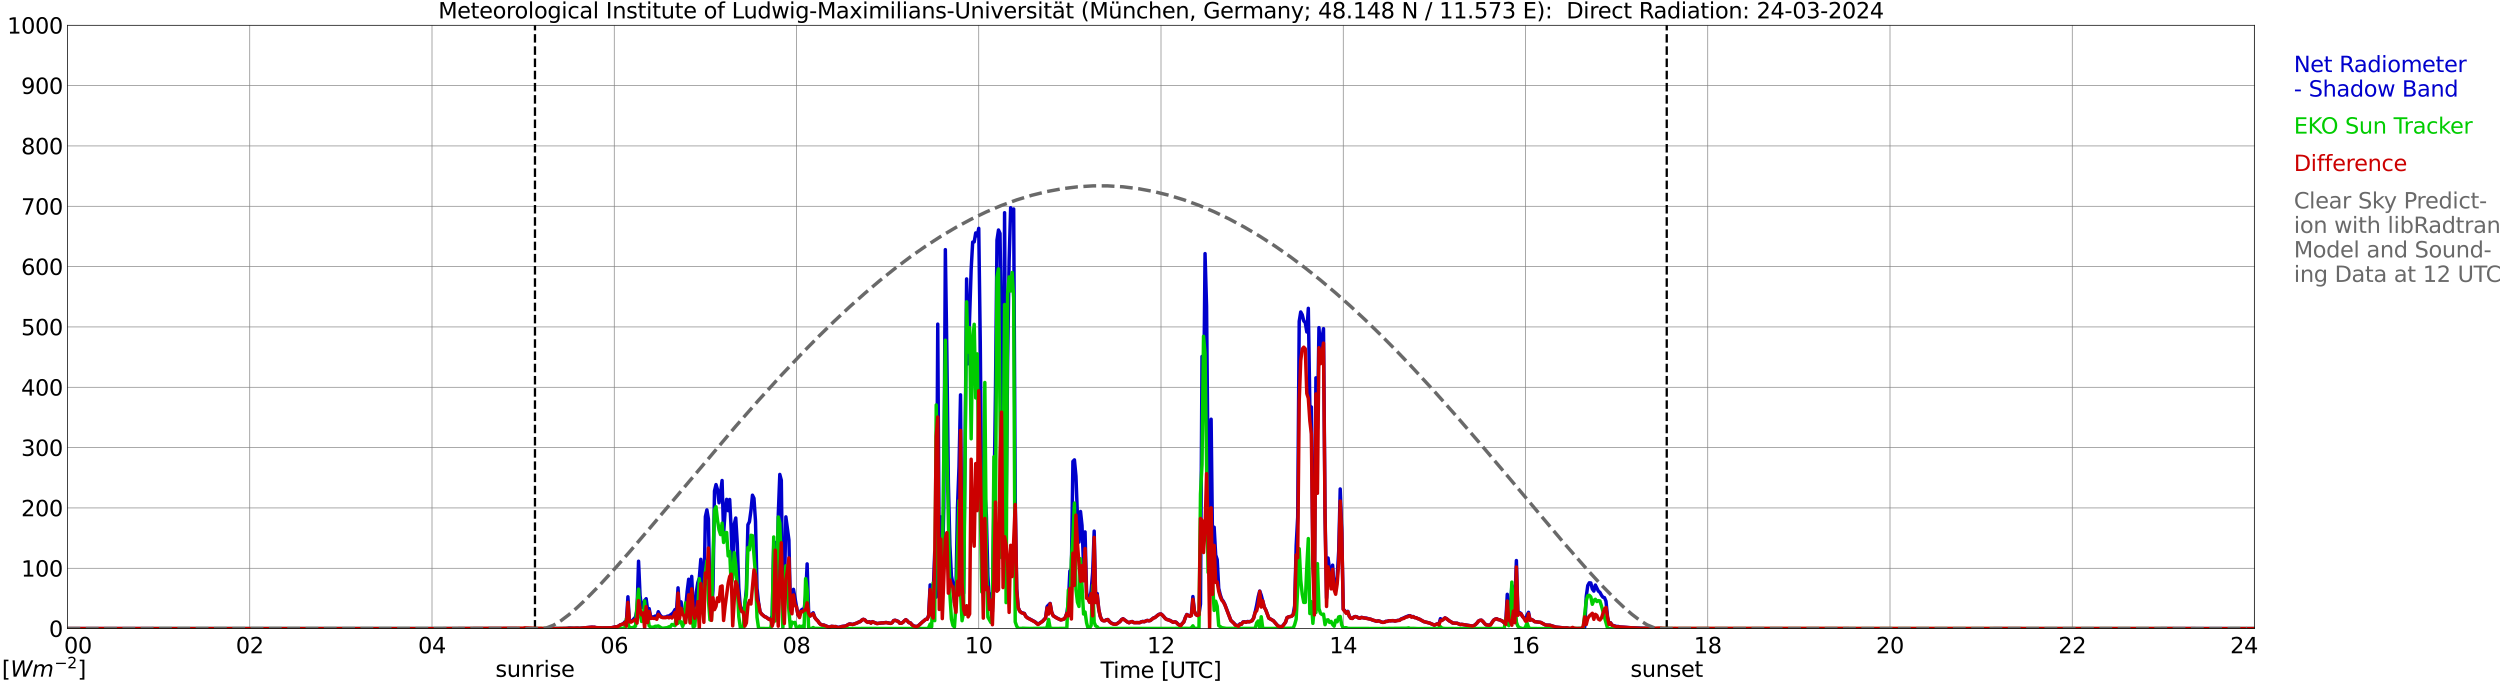 <?xml version="1.0" encoding="utf-8" standalone="no"?>
<!DOCTYPE svg PUBLIC "-//W3C//DTD SVG 1.1//EN"
  "http://www.w3.org/Graphics/SVG/1.1/DTD/svg11.dtd">
<svg xmlns:xlink="http://www.w3.org/1999/xlink" width="1085.4pt" height="296.64pt" viewBox="0 0 1085.4 296.64" xmlns="http://www.w3.org/2000/svg" version="1.1">
 <defs>
  <style type="text/css">*{stroke-linejoin: round; stroke-linecap: butt}</style>
 </defs>
 <g id="figure_1">
  <g id="patch_1">
   <path d="M 0 296.64 
L 1085.4 296.64 
L 1085.4 0 
L 0 0 
z
" style="fill: #ffffff"/>
  </g>
  <g id="axes_1">
   <g id="patch_2">
    <path d="M 29.306 272.909 
L 978.814 272.909 
L 978.814 10.976 
L 29.306 10.976 
z
" style="fill: #ffffff"/>
   </g>
   <g id="patch_3">
    <path d="M 978.814 272.909 
L 978.814 272.909 
L 978.814 10.976 
L 978.814 10.976 
z
" clip-path="url(#p7dde1e0438)" style="fill: #d3d3d3; opacity: 0.25; stroke: #d3d3d3; stroke-linejoin: miter"/>
   </g>
   <g id="matplotlib.axis_1">
    <g id="xtick_1">
     <g id="line2d_1">
      <path d="M 29.306 272.909 
L 29.306 10.976 
" clip-path="url(#p7dde1e0438)" style="fill: none; stroke: #808080; stroke-width: 0.3; stroke-linecap: square"/>
     </g>
     <g id="line2d_2"/>
     <g id="text_1">
      <!--    00 -->
      <g transform="translate(18.733 283.627) scale(0.095 -0.095)">
       <defs>
        <path id="DejaVuSans-20" transform="scale(0.016)"/>
        <path id="DejaVuSans-30" d="M 2034 4250 
Q 1547 4250 1301 3770 
Q 1056 3291 1056 2328 
Q 1056 1369 1301 889 
Q 1547 409 2034 409 
Q 2525 409 2770 889 
Q 3016 1369 3016 2328 
Q 3016 3291 2770 3770 
Q 2525 4250 2034 4250 
z
M 2034 4750 
Q 2819 4750 3233 4129 
Q 3647 3509 3647 2328 
Q 3647 1150 3233 529 
Q 2819 -91 2034 -91 
Q 1250 -91 836 529 
Q 422 1150 422 2328 
Q 422 3509 836 4129 
Q 1250 4750 2034 4750 
z
" transform="scale(0.016)"/>
       </defs>
       <use xlink:href="#DejaVuSans-20"/>
       <use xlink:href="#DejaVuSans-20" transform="translate(31.787 0)"/>
       <use xlink:href="#DejaVuSans-20" transform="translate(63.574 0)"/>
       <use xlink:href="#DejaVuSans-30" transform="translate(95.361 0)"/>
       <use xlink:href="#DejaVuSans-30" transform="translate(158.984 0)"/>
      </g>
     </g>
    </g>
    <g id="xtick_2">
     <g id="line2d_3">
      <path d="M 108.431 272.909 
L 108.431 10.976 
" clip-path="url(#p7dde1e0438)" style="fill: none; stroke: #808080; stroke-width: 0.3; stroke-linecap: square"/>
     </g>
     <g id="line2d_4"/>
     <g id="text_2">
      <!-- 02 -->
      <g transform="translate(102.387 283.627) scale(0.095 -0.095)">
       <defs>
        <path id="DejaVuSans-32" d="M 1228 531 
L 3431 531 
L 3431 0 
L 469 0 
L 469 531 
Q 828 903 1448 1529 
Q 2069 2156 2228 2338 
Q 2531 2678 2651 2914 
Q 2772 3150 2772 3378 
Q 2772 3750 2511 3984 
Q 2250 4219 1831 4219 
Q 1534 4219 1204 4116 
Q 875 4013 500 3803 
L 500 4441 
Q 881 4594 1212 4672 
Q 1544 4750 1819 4750 
Q 2544 4750 2975 4387 
Q 3406 4025 3406 3419 
Q 3406 3131 3298 2873 
Q 3191 2616 2906 2266 
Q 2828 2175 2409 1742 
Q 1991 1309 1228 531 
z
" transform="scale(0.016)"/>
       </defs>
       <use xlink:href="#DejaVuSans-30"/>
       <use xlink:href="#DejaVuSans-32" transform="translate(63.623 0)"/>
      </g>
     </g>
    </g>
    <g id="xtick_3">
     <g id="line2d_5">
      <path d="M 187.557 272.909 
L 187.557 10.976 
" clip-path="url(#p7dde1e0438)" style="fill: none; stroke: #808080; stroke-width: 0.3; stroke-linecap: square"/>
     </g>
     <g id="line2d_6"/>
     <g id="text_3">
      <!-- 04 -->
      <g transform="translate(181.513 283.627) scale(0.095 -0.095)">
       <defs>
        <path id="DejaVuSans-34" d="M 2419 4116 
L 825 1625 
L 2419 1625 
L 2419 4116 
z
M 2253 4666 
L 3047 4666 
L 3047 1625 
L 3713 1625 
L 3713 1100 
L 3047 1100 
L 3047 0 
L 2419 0 
L 2419 1100 
L 313 1100 
L 313 1709 
L 2253 4666 
z
" transform="scale(0.016)"/>
       </defs>
       <use xlink:href="#DejaVuSans-30"/>
       <use xlink:href="#DejaVuSans-34" transform="translate(63.623 0)"/>
      </g>
     </g>
    </g>
    <g id="xtick_4">
     <g id="line2d_7">
      <path d="M 266.683 272.909 
L 266.683 10.976 
" clip-path="url(#p7dde1e0438)" style="fill: none; stroke: #808080; stroke-width: 0.3; stroke-linecap: square"/>
     </g>
     <g id="line2d_8"/>
     <g id="text_4">
      <!-- 06 -->
      <g transform="translate(260.638 283.627) scale(0.095 -0.095)">
       <defs>
        <path id="DejaVuSans-36" d="M 2113 2584 
Q 1688 2584 1439 2293 
Q 1191 2003 1191 1497 
Q 1191 994 1439 701 
Q 1688 409 2113 409 
Q 2538 409 2786 701 
Q 3034 994 3034 1497 
Q 3034 2003 2786 2293 
Q 2538 2584 2113 2584 
z
M 3366 4563 
L 3366 3988 
Q 3128 4100 2886 4159 
Q 2644 4219 2406 4219 
Q 1781 4219 1451 3797 
Q 1122 3375 1075 2522 
Q 1259 2794 1537 2939 
Q 1816 3084 2150 3084 
Q 2853 3084 3261 2657 
Q 3669 2231 3669 1497 
Q 3669 778 3244 343 
Q 2819 -91 2113 -91 
Q 1303 -91 875 529 
Q 447 1150 447 2328 
Q 447 3434 972 4092 
Q 1497 4750 2381 4750 
Q 2619 4750 2861 4703 
Q 3103 4656 3366 4563 
z
" transform="scale(0.016)"/>
       </defs>
       <use xlink:href="#DejaVuSans-30"/>
       <use xlink:href="#DejaVuSans-36" transform="translate(63.623 0)"/>
      </g>
     </g>
    </g>
    <g id="xtick_5">
     <g id="line2d_9">
      <path d="M 345.808 272.909 
L 345.808 10.976 
" clip-path="url(#p7dde1e0438)" style="fill: none; stroke: #808080; stroke-width: 0.3; stroke-linecap: square"/>
     </g>
     <g id="line2d_10"/>
     <g id="text_5">
      <!-- 08 -->
      <g transform="translate(339.764 283.627) scale(0.095 -0.095)">
       <defs>
        <path id="DejaVuSans-38" d="M 2034 2216 
Q 1584 2216 1326 1975 
Q 1069 1734 1069 1313 
Q 1069 891 1326 650 
Q 1584 409 2034 409 
Q 2484 409 2743 651 
Q 3003 894 3003 1313 
Q 3003 1734 2745 1975 
Q 2488 2216 2034 2216 
z
M 1403 2484 
Q 997 2584 770 2862 
Q 544 3141 544 3541 
Q 544 4100 942 4425 
Q 1341 4750 2034 4750 
Q 2731 4750 3128 4425 
Q 3525 4100 3525 3541 
Q 3525 3141 3298 2862 
Q 3072 2584 2669 2484 
Q 3125 2378 3379 2068 
Q 3634 1759 3634 1313 
Q 3634 634 3220 271 
Q 2806 -91 2034 -91 
Q 1263 -91 848 271 
Q 434 634 434 1313 
Q 434 1759 690 2068 
Q 947 2378 1403 2484 
z
M 1172 3481 
Q 1172 3119 1398 2916 
Q 1625 2713 2034 2713 
Q 2441 2713 2670 2916 
Q 2900 3119 2900 3481 
Q 2900 3844 2670 4047 
Q 2441 4250 2034 4250 
Q 1625 4250 1398 4047 
Q 1172 3844 1172 3481 
z
" transform="scale(0.016)"/>
       </defs>
       <use xlink:href="#DejaVuSans-30"/>
       <use xlink:href="#DejaVuSans-38" transform="translate(63.623 0)"/>
      </g>
     </g>
    </g>
    <g id="xtick_6">
     <g id="line2d_11">
      <path d="M 424.934 272.909 
L 424.934 10.976 
" clip-path="url(#p7dde1e0438)" style="fill: none; stroke: #808080; stroke-width: 0.3; stroke-linecap: square"/>
     </g>
     <g id="line2d_12"/>
     <g id="text_6">
      <!-- 10 -->
      <g transform="translate(418.89 283.627) scale(0.095 -0.095)">
       <defs>
        <path id="DejaVuSans-31" d="M 794 531 
L 1825 531 
L 1825 4091 
L 703 3866 
L 703 4441 
L 1819 4666 
L 2450 4666 
L 2450 531 
L 3481 531 
L 3481 0 
L 794 0 
L 794 531 
z
" transform="scale(0.016)"/>
       </defs>
       <use xlink:href="#DejaVuSans-31"/>
       <use xlink:href="#DejaVuSans-30" transform="translate(63.623 0)"/>
      </g>
     </g>
    </g>
    <g id="xtick_7">
     <g id="line2d_13">
      <path d="M 504.06 272.909 
L 504.06 10.976 
" clip-path="url(#p7dde1e0438)" style="fill: none; stroke: #808080; stroke-width: 0.3; stroke-linecap: square"/>
     </g>
     <g id="line2d_14"/>
     <g id="text_7">
      <!-- 12 -->
      <g transform="translate(498.015 283.627) scale(0.095 -0.095)">
       <use xlink:href="#DejaVuSans-31"/>
       <use xlink:href="#DejaVuSans-32" transform="translate(63.623 0)"/>
      </g>
     </g>
    </g>
    <g id="xtick_8">
     <g id="line2d_15">
      <path d="M 583.185 272.909 
L 583.185 10.976 
" clip-path="url(#p7dde1e0438)" style="fill: none; stroke: #808080; stroke-width: 0.3; stroke-linecap: square"/>
     </g>
     <g id="line2d_16"/>
     <g id="text_8">
      <!-- 14 -->
      <g transform="translate(577.141 283.627) scale(0.095 -0.095)">
       <use xlink:href="#DejaVuSans-31"/>
       <use xlink:href="#DejaVuSans-34" transform="translate(63.623 0)"/>
      </g>
     </g>
    </g>
    <g id="xtick_9">
     <g id="line2d_17">
      <path d="M 662.311 272.909 
L 662.311 10.976 
" clip-path="url(#p7dde1e0438)" style="fill: none; stroke: #808080; stroke-width: 0.3; stroke-linecap: square"/>
     </g>
     <g id="line2d_18"/>
     <g id="text_9">
      <!-- 16 -->
      <g transform="translate(656.267 283.627) scale(0.095 -0.095)">
       <use xlink:href="#DejaVuSans-31"/>
       <use xlink:href="#DejaVuSans-36" transform="translate(63.623 0)"/>
      </g>
     </g>
    </g>
    <g id="xtick_10">
     <g id="line2d_19">
      <path d="M 741.437 272.909 
L 741.437 10.976 
" clip-path="url(#p7dde1e0438)" style="fill: none; stroke: #808080; stroke-width: 0.3; stroke-linecap: square"/>
     </g>
     <g id="line2d_20"/>
     <g id="text_10">
      <!-- 18 -->
      <g transform="translate(735.392 283.627) scale(0.095 -0.095)">
       <use xlink:href="#DejaVuSans-31"/>
       <use xlink:href="#DejaVuSans-38" transform="translate(63.623 0)"/>
      </g>
     </g>
    </g>
    <g id="xtick_11">
     <g id="line2d_21">
      <path d="M 820.562 272.909 
L 820.562 10.976 
" clip-path="url(#p7dde1e0438)" style="fill: none; stroke: #808080; stroke-width: 0.3; stroke-linecap: square"/>
     </g>
     <g id="line2d_22"/>
     <g id="text_11">
      <!-- 20 -->
      <g transform="translate(814.518 283.627) scale(0.095 -0.095)">
       <use xlink:href="#DejaVuSans-32"/>
       <use xlink:href="#DejaVuSans-30" transform="translate(63.623 0)"/>
      </g>
     </g>
    </g>
    <g id="xtick_12">
     <g id="line2d_23">
      <path d="M 899.688 272.909 
L 899.688 10.976 
" clip-path="url(#p7dde1e0438)" style="fill: none; stroke: #808080; stroke-width: 0.3; stroke-linecap: square"/>
     </g>
     <g id="line2d_24"/>
     <g id="text_12">
      <!-- 22 -->
      <g transform="translate(893.644 283.627) scale(0.095 -0.095)">
       <use xlink:href="#DejaVuSans-32"/>
       <use xlink:href="#DejaVuSans-32" transform="translate(63.623 0)"/>
      </g>
     </g>
    </g>
    <g id="xtick_13">
     <g id="line2d_25">
      <path d="M 978.814 272.909 
L 978.814 10.976 
" clip-path="url(#p7dde1e0438)" style="fill: none; stroke: #808080; stroke-width: 0.3; stroke-linecap: square"/>
     </g>
     <g id="line2d_26"/>
     <g id="text_13">
      <!-- 24    -->
      <g transform="translate(968.241 283.627) scale(0.095 -0.095)">
       <use xlink:href="#DejaVuSans-32"/>
       <use xlink:href="#DejaVuSans-34" transform="translate(63.623 0)"/>
       <use xlink:href="#DejaVuSans-20" transform="translate(127.246 0)"/>
       <use xlink:href="#DejaVuSans-20" transform="translate(159.033 0)"/>
       <use xlink:href="#DejaVuSans-20" transform="translate(190.82 0)"/>
      </g>
     </g>
    </g>
    <g id="text_14">
     <!-- Time [UTC] -->
     <g transform="translate(477.806 294.322) scale(0.095 -0.095)">
      <defs>
       <path id="DejaVuSans-54" d="M -19 4666 
L 3928 4666 
L 3928 4134 
L 2272 4134 
L 2272 0 
L 1638 0 
L 1638 4134 
L -19 4134 
L -19 4666 
z
" transform="scale(0.016)"/>
       <path id="DejaVuSans-69" d="M 603 3500 
L 1178 3500 
L 1178 0 
L 603 0 
L 603 3500 
z
M 603 4863 
L 1178 4863 
L 1178 4134 
L 603 4134 
L 603 4863 
z
" transform="scale(0.016)"/>
       <path id="DejaVuSans-6d" d="M 3328 2828 
Q 3544 3216 3844 3400 
Q 4144 3584 4550 3584 
Q 5097 3584 5394 3201 
Q 5691 2819 5691 2113 
L 5691 0 
L 5113 0 
L 5113 2094 
Q 5113 2597 4934 2840 
Q 4756 3084 4391 3084 
Q 3944 3084 3684 2787 
Q 3425 2491 3425 1978 
L 3425 0 
L 2847 0 
L 2847 2094 
Q 2847 2600 2669 2842 
Q 2491 3084 2119 3084 
Q 1678 3084 1418 2786 
Q 1159 2488 1159 1978 
L 1159 0 
L 581 0 
L 581 3500 
L 1159 3500 
L 1159 2956 
Q 1356 3278 1631 3431 
Q 1906 3584 2284 3584 
Q 2666 3584 2933 3390 
Q 3200 3197 3328 2828 
z
" transform="scale(0.016)"/>
       <path id="DejaVuSans-65" d="M 3597 1894 
L 3597 1613 
L 953 1613 
Q 991 1019 1311 708 
Q 1631 397 2203 397 
Q 2534 397 2845 478 
Q 3156 559 3463 722 
L 3463 178 
Q 3153 47 2828 -22 
Q 2503 -91 2169 -91 
Q 1331 -91 842 396 
Q 353 884 353 1716 
Q 353 2575 817 3079 
Q 1281 3584 2069 3584 
Q 2775 3584 3186 3129 
Q 3597 2675 3597 1894 
z
M 3022 2063 
Q 3016 2534 2758 2815 
Q 2500 3097 2075 3097 
Q 1594 3097 1305 2825 
Q 1016 2553 972 2059 
L 3022 2063 
z
" transform="scale(0.016)"/>
       <path id="DejaVuSans-5b" d="M 550 4863 
L 1875 4863 
L 1875 4416 
L 1125 4416 
L 1125 -397 
L 1875 -397 
L 1875 -844 
L 550 -844 
L 550 4863 
z
" transform="scale(0.016)"/>
       <path id="DejaVuSans-55" d="M 556 4666 
L 1191 4666 
L 1191 1831 
Q 1191 1081 1462 751 
Q 1734 422 2344 422 
Q 2950 422 3222 751 
Q 3494 1081 3494 1831 
L 3494 4666 
L 4128 4666 
L 4128 1753 
Q 4128 841 3676 375 
Q 3225 -91 2344 -91 
Q 1459 -91 1007 375 
Q 556 841 556 1753 
L 556 4666 
z
" transform="scale(0.016)"/>
       <path id="DejaVuSans-43" d="M 4122 4306 
L 4122 3641 
Q 3803 3938 3442 4084 
Q 3081 4231 2675 4231 
Q 1875 4231 1450 3742 
Q 1025 3253 1025 2328 
Q 1025 1406 1450 917 
Q 1875 428 2675 428 
Q 3081 428 3442 575 
Q 3803 722 4122 1019 
L 4122 359 
Q 3791 134 3420 21 
Q 3050 -91 2638 -91 
Q 1578 -91 968 557 
Q 359 1206 359 2328 
Q 359 3453 968 4101 
Q 1578 4750 2638 4750 
Q 3056 4750 3426 4639 
Q 3797 4528 4122 4306 
z
" transform="scale(0.016)"/>
       <path id="DejaVuSans-5d" d="M 1947 4863 
L 1947 -844 
L 622 -844 
L 622 -397 
L 1369 -397 
L 1369 4416 
L 622 4416 
L 622 4863 
L 1947 4863 
z
" transform="scale(0.016)"/>
      </defs>
      <use xlink:href="#DejaVuSans-54"/>
      <use xlink:href="#DejaVuSans-69" transform="translate(57.959 0)"/>
      <use xlink:href="#DejaVuSans-6d" transform="translate(85.742 0)"/>
      <use xlink:href="#DejaVuSans-65" transform="translate(183.154 0)"/>
      <use xlink:href="#DejaVuSans-20" transform="translate(244.678 0)"/>
      <use xlink:href="#DejaVuSans-5b" transform="translate(276.465 0)"/>
      <use xlink:href="#DejaVuSans-55" transform="translate(315.479 0)"/>
      <use xlink:href="#DejaVuSans-54" transform="translate(388.672 0)"/>
      <use xlink:href="#DejaVuSans-43" transform="translate(443.881 0)"/>
      <use xlink:href="#DejaVuSans-5d" transform="translate(513.705 0)"/>
     </g>
    </g>
   </g>
   <g id="matplotlib.axis_2">
    <g id="ytick_1">
     <g id="line2d_27">
      <path d="M 29.306 272.909 
L 978.814 272.909 
" clip-path="url(#p7dde1e0438)" style="fill: none; stroke: #808080; stroke-width: 0.3; stroke-linecap: square"/>
     </g>
     <g id="line2d_28"/>
     <g id="text_15">
      <!-- 0 -->
      <g transform="translate(21.261 276.518) scale(0.095 -0.095)">
       <use xlink:href="#DejaVuSans-30"/>
      </g>
     </g>
    </g>
    <g id="ytick_2">
     <g id="line2d_29">
      <path d="M 29.306 246.715 
L 978.814 246.715 
" clip-path="url(#p7dde1e0438)" style="fill: none; stroke: #808080; stroke-width: 0.3; stroke-linecap: square"/>
     </g>
     <g id="line2d_30"/>
     <g id="text_16">
      <!-- 100 -->
      <g transform="translate(9.173 250.325) scale(0.095 -0.095)">
       <use xlink:href="#DejaVuSans-31"/>
       <use xlink:href="#DejaVuSans-30" transform="translate(63.623 0)"/>
       <use xlink:href="#DejaVuSans-30" transform="translate(127.246 0)"/>
      </g>
     </g>
    </g>
    <g id="ytick_3">
     <g id="line2d_31">
      <path d="M 29.306 220.522 
L 978.814 220.522 
" clip-path="url(#p7dde1e0438)" style="fill: none; stroke: #808080; stroke-width: 0.3; stroke-linecap: square"/>
     </g>
     <g id="line2d_32"/>
     <g id="text_17">
      <!-- 200 -->
      <g transform="translate(9.173 224.131) scale(0.095 -0.095)">
       <use xlink:href="#DejaVuSans-32"/>
       <use xlink:href="#DejaVuSans-30" transform="translate(63.623 0)"/>
       <use xlink:href="#DejaVuSans-30" transform="translate(127.246 0)"/>
      </g>
     </g>
    </g>
    <g id="ytick_4">
     <g id="line2d_33">
      <path d="M 29.306 194.329 
L 978.814 194.329 
" clip-path="url(#p7dde1e0438)" style="fill: none; stroke: #808080; stroke-width: 0.3; stroke-linecap: square"/>
     </g>
     <g id="line2d_34"/>
     <g id="text_18">
      <!-- 300 -->
      <g transform="translate(9.173 197.938) scale(0.095 -0.095)">
       <defs>
        <path id="DejaVuSans-33" d="M 2597 2516 
Q 3050 2419 3304 2112 
Q 3559 1806 3559 1356 
Q 3559 666 3084 287 
Q 2609 -91 1734 -91 
Q 1441 -91 1130 -33 
Q 819 25 488 141 
L 488 750 
Q 750 597 1062 519 
Q 1375 441 1716 441 
Q 2309 441 2620 675 
Q 2931 909 2931 1356 
Q 2931 1769 2642 2001 
Q 2353 2234 1838 2234 
L 1294 2234 
L 1294 2753 
L 1863 2753 
Q 2328 2753 2575 2939 
Q 2822 3125 2822 3475 
Q 2822 3834 2567 4026 
Q 2313 4219 1838 4219 
Q 1578 4219 1281 4162 
Q 984 4106 628 3988 
L 628 4550 
Q 988 4650 1302 4700 
Q 1616 4750 1894 4750 
Q 2613 4750 3031 4423 
Q 3450 4097 3450 3541 
Q 3450 3153 3228 2886 
Q 3006 2619 2597 2516 
z
" transform="scale(0.016)"/>
       </defs>
       <use xlink:href="#DejaVuSans-33"/>
       <use xlink:href="#DejaVuSans-30" transform="translate(63.623 0)"/>
       <use xlink:href="#DejaVuSans-30" transform="translate(127.246 0)"/>
      </g>
     </g>
    </g>
    <g id="ytick_5">
     <g id="line2d_35">
      <path d="M 29.306 168.136 
L 978.814 168.136 
" clip-path="url(#p7dde1e0438)" style="fill: none; stroke: #808080; stroke-width: 0.3; stroke-linecap: square"/>
     </g>
     <g id="line2d_36"/>
     <g id="text_19">
      <!-- 400 -->
      <g transform="translate(9.173 171.745) scale(0.095 -0.095)">
       <use xlink:href="#DejaVuSans-34"/>
       <use xlink:href="#DejaVuSans-30" transform="translate(63.623 0)"/>
       <use xlink:href="#DejaVuSans-30" transform="translate(127.246 0)"/>
      </g>
     </g>
    </g>
    <g id="ytick_6">
     <g id="line2d_37">
      <path d="M 29.306 141.942 
L 978.814 141.942 
" clip-path="url(#p7dde1e0438)" style="fill: none; stroke: #808080; stroke-width: 0.3; stroke-linecap: square"/>
     </g>
     <g id="line2d_38"/>
     <g id="text_20">
      <!-- 500 -->
      <g transform="translate(9.173 145.551) scale(0.095 -0.095)">
       <defs>
        <path id="DejaVuSans-35" d="M 691 4666 
L 3169 4666 
L 3169 4134 
L 1269 4134 
L 1269 2991 
Q 1406 3038 1543 3061 
Q 1681 3084 1819 3084 
Q 2600 3084 3056 2656 
Q 3513 2228 3513 1497 
Q 3513 744 3044 326 
Q 2575 -91 1722 -91 
Q 1428 -91 1123 -41 
Q 819 9 494 109 
L 494 744 
Q 775 591 1075 516 
Q 1375 441 1709 441 
Q 2250 441 2565 725 
Q 2881 1009 2881 1497 
Q 2881 1984 2565 2268 
Q 2250 2553 1709 2553 
Q 1456 2553 1204 2497 
Q 953 2441 691 2322 
L 691 4666 
z
" transform="scale(0.016)"/>
       </defs>
       <use xlink:href="#DejaVuSans-35"/>
       <use xlink:href="#DejaVuSans-30" transform="translate(63.623 0)"/>
       <use xlink:href="#DejaVuSans-30" transform="translate(127.246 0)"/>
      </g>
     </g>
    </g>
    <g id="ytick_7">
     <g id="line2d_39">
      <path d="M 29.306 115.749 
L 978.814 115.749 
" clip-path="url(#p7dde1e0438)" style="fill: none; stroke: #808080; stroke-width: 0.3; stroke-linecap: square"/>
     </g>
     <g id="line2d_40"/>
     <g id="text_21">
      <!-- 600 -->
      <g transform="translate(9.173 119.358) scale(0.095 -0.095)">
       <use xlink:href="#DejaVuSans-36"/>
       <use xlink:href="#DejaVuSans-30" transform="translate(63.623 0)"/>
       <use xlink:href="#DejaVuSans-30" transform="translate(127.246 0)"/>
      </g>
     </g>
    </g>
    <g id="ytick_8">
     <g id="line2d_41">
      <path d="M 29.306 89.556 
L 978.814 89.556 
" clip-path="url(#p7dde1e0438)" style="fill: none; stroke: #808080; stroke-width: 0.3; stroke-linecap: square"/>
     </g>
     <g id="line2d_42"/>
     <g id="text_22">
      <!-- 700 -->
      <g transform="translate(9.173 93.165) scale(0.095 -0.095)">
       <defs>
        <path id="DejaVuSans-37" d="M 525 4666 
L 3525 4666 
L 3525 4397 
L 1831 0 
L 1172 0 
L 2766 4134 
L 525 4134 
L 525 4666 
z
" transform="scale(0.016)"/>
       </defs>
       <use xlink:href="#DejaVuSans-37"/>
       <use xlink:href="#DejaVuSans-30" transform="translate(63.623 0)"/>
       <use xlink:href="#DejaVuSans-30" transform="translate(127.246 0)"/>
      </g>
     </g>
    </g>
    <g id="ytick_9">
     <g id="line2d_43">
      <path d="M 29.306 63.362 
L 978.814 63.362 
" clip-path="url(#p7dde1e0438)" style="fill: none; stroke: #808080; stroke-width: 0.3; stroke-linecap: square"/>
     </g>
     <g id="line2d_44"/>
     <g id="text_23">
      <!-- 800 -->
      <g transform="translate(9.173 66.972) scale(0.095 -0.095)">
       <use xlink:href="#DejaVuSans-38"/>
       <use xlink:href="#DejaVuSans-30" transform="translate(63.623 0)"/>
       <use xlink:href="#DejaVuSans-30" transform="translate(127.246 0)"/>
      </g>
     </g>
    </g>
    <g id="ytick_10">
     <g id="line2d_45">
      <path d="M 29.306 37.169 
L 978.814 37.169 
" clip-path="url(#p7dde1e0438)" style="fill: none; stroke: #808080; stroke-width: 0.3; stroke-linecap: square"/>
     </g>
     <g id="line2d_46"/>
     <g id="text_24">
      <!-- 900 -->
      <g transform="translate(9.173 40.778) scale(0.095 -0.095)">
       <defs>
        <path id="DejaVuSans-39" d="M 703 97 
L 703 672 
Q 941 559 1184 500 
Q 1428 441 1663 441 
Q 2288 441 2617 861 
Q 2947 1281 2994 2138 
Q 2813 1869 2534 1725 
Q 2256 1581 1919 1581 
Q 1219 1581 811 2004 
Q 403 2428 403 3163 
Q 403 3881 828 4315 
Q 1253 4750 1959 4750 
Q 2769 4750 3195 4129 
Q 3622 3509 3622 2328 
Q 3622 1225 3098 567 
Q 2575 -91 1691 -91 
Q 1453 -91 1209 -44 
Q 966 3 703 97 
z
M 1959 2075 
Q 2384 2075 2632 2365 
Q 2881 2656 2881 3163 
Q 2881 3666 2632 3958 
Q 2384 4250 1959 4250 
Q 1534 4250 1286 3958 
Q 1038 3666 1038 3163 
Q 1038 2656 1286 2365 
Q 1534 2075 1959 2075 
z
" transform="scale(0.016)"/>
       </defs>
       <use xlink:href="#DejaVuSans-39"/>
       <use xlink:href="#DejaVuSans-30" transform="translate(63.623 0)"/>
       <use xlink:href="#DejaVuSans-30" transform="translate(127.246 0)"/>
      </g>
     </g>
    </g>
    <g id="ytick_11">
     <g id="line2d_47">
      <path d="M 29.306 10.976 
L 978.814 10.976 
" clip-path="url(#p7dde1e0438)" style="fill: none; stroke: #808080; stroke-width: 0.3; stroke-linecap: square"/>
     </g>
     <g id="line2d_48"/>
     <g id="text_25">
      <!-- 1000 -->
      <g transform="translate(3.128 14.585) scale(0.095 -0.095)">
       <use xlink:href="#DejaVuSans-31"/>
       <use xlink:href="#DejaVuSans-30" transform="translate(63.623 0)"/>
       <use xlink:href="#DejaVuSans-30" transform="translate(127.246 0)"/>
       <use xlink:href="#DejaVuSans-30" transform="translate(190.869 0)"/>
      </g>
     </g>
    </g>
   </g>
   <g id="line2d_49">
    <path d="M 232.263 272.909 
L 232.263 10.976 
" clip-path="url(#p7dde1e0438)" style="fill: none; stroke-dasharray: 3.7,1.6; stroke-dashoffset: 0; stroke: #000000"/>
   </g>
   <g id="line2d_50">
    <path d="M 723.633 272.909 
L 723.633 10.976 
" clip-path="url(#p7dde1e0438)" style="fill: none; stroke-dasharray: 3.7,1.6; stroke-dashoffset: 0; stroke: #000000"/>
   </g>
   <g id="line2d_51">
    <path d="M 29.306 272.909 
L 224.482 272.909 
L 225.142 273.1 
L 227.12 273.079 
L 227.779 273.241 
L 233.054 273.006 
L 235.033 273.035 
L 235.692 272.935 
L 238.329 273.105 
L 238.989 272.953 
L 239.648 273.003 
L 240.308 272.893 
L 242.945 272.88 
L 246.242 272.854 
L 246.901 272.668 
L 248.22 272.702 
L 248.88 272.786 
L 250.858 272.699 
L 251.517 272.783 
L 256.792 272.306 
L 258.111 272.327 
L 258.77 272.495 
L 261.408 272.61 
L 265.364 272.555 
L 267.342 272.139 
L 268.002 272.073 
L 268.661 271.759 
L 269.32 271.272 
L 269.98 271.091 
L 270.639 270.769 
L 271.298 269.973 
L 271.958 269.692 
L 272.617 259.105 
L 273.277 269.713 
L 273.936 269.737 
L 274.595 269.349 
L 275.914 267.888 
L 276.573 264.797 
L 277.233 243.661 
L 277.892 258.578 
L 278.552 263.883 
L 279.211 262.798 
L 279.87 260.75 
L 280.53 259.943 
L 281.189 265.069 
L 281.849 264.244 
L 282.508 267.877 
L 283.827 267.83 
L 284.486 267.455 
L 285.145 267.885 
L 285.805 265.583 
L 286.464 266.861 
L 287.124 267.668 
L 287.783 268 
L 289.102 267.869 
L 289.761 267.51 
L 290.42 267.463 
L 291.739 266.525 
L 292.399 265.852 
L 293.058 264.637 
L 293.717 264.936 
L 294.377 255.213 
L 295.036 265.124 
L 295.696 261.3 
L 296.355 265.548 
L 297.674 264.344 
L 298.333 256.826 
L 298.992 251.488 
L 299.652 267.812 
L 300.311 250.246 
L 300.971 264.438 
L 301.63 267.369 
L 302.289 257.219 
L 302.949 253.007 
L 303.608 250.946 
L 304.267 242.841 
L 304.927 249.992 
L 305.586 259.367 
L 306.246 224.304 
L 306.905 221.366 
L 307.564 225.321 
L 308.224 259.152 
L 308.883 265.648 
L 309.543 256.158 
L 310.202 213.172 
L 310.861 210.388 
L 311.521 212.62 
L 312.18 218.296 
L 312.839 213.895 
L 313.499 208.62 
L 314.158 231.984 
L 314.818 221.782 
L 315.477 216.797 
L 316.136 221.722 
L 316.796 216.86 
L 317.455 230.033 
L 318.114 249.639 
L 318.774 227.571 
L 319.433 224.902 
L 320.093 235.824 
L 320.752 255.124 
L 321.411 263.343 
L 322.071 265.459 
L 322.73 265.412 
L 323.39 262.549 
L 324.049 255.846 
L 324.708 227.82 
L 325.368 226.536 
L 326.027 221.727 
L 326.686 214.993 
L 327.346 216.35 
L 328.005 226.277 
L 328.665 255.446 
L 329.324 261.625 
L 329.983 265.603 
L 330.643 266.562 
L 331.961 267.678 
L 332.621 267.932 
L 333.94 268.917 
L 334.599 268.791 
L 335.258 267.374 
L 335.918 236.694 
L 336.577 235.526 
L 337.236 263.906 
L 337.896 223.401 
L 338.555 205.98 
L 339.215 208.502 
L 339.874 261.798 
L 340.533 258.877 
L 341.193 224.399 
L 342.512 234.412 
L 343.171 264.443 
L 343.83 263.668 
L 344.49 255.867 
L 345.808 263.359 
L 346.468 266.916 
L 347.127 267.013 
L 347.787 264.97 
L 348.446 264.475 
L 349.105 264.595 
L 349.765 259.33 
L 350.424 244.822 
L 351.083 266.193 
L 351.743 267.413 
L 353.062 266.038 
L 353.721 268 
L 354.38 268.904 
L 355.04 269.525 
L 355.699 270.47 
L 356.359 271.104 
L 357.018 271.321 
L 357.677 271.363 
L 359.655 272.181 
L 360.315 272.202 
L 360.974 271.929 
L 362.293 272.107 
L 362.952 271.995 
L 363.612 272.361 
L 364.271 272.322 
L 365.59 271.968 
L 366.909 271.806 
L 367.568 271.573 
L 368.227 271.149 
L 368.887 270.871 
L 370.206 271.112 
L 372.184 270.428 
L 372.843 270.048 
L 373.502 269.852 
L 374.162 269.226 
L 374.821 268.878 
L 375.481 269.121 
L 376.14 269.826 
L 376.799 270.164 
L 377.459 269.915 
L 378.118 270.499 
L 378.777 269.902 
L 380.756 270.701 
L 384.712 270.255 
L 386.69 270.638 
L 387.349 270.313 
L 388.009 269.417 
L 388.668 269.284 
L 389.987 269.792 
L 390.646 270.544 
L 391.306 270.549 
L 391.965 270.24 
L 392.624 269.54 
L 393.284 269.019 
L 393.943 269.559 
L 394.603 270.313 
L 395.262 270.415 
L 395.921 271.175 
L 396.581 271.686 
L 397.24 271.903 
L 397.899 271.984 
L 398.559 271.796 
L 400.537 269.97 
L 401.196 269.496 
L 401.856 268.87 
L 402.515 268.836 
L 403.175 267.128 
L 403.834 253.95 
L 404.493 266.007 
L 405.153 257.588 
L 405.812 239.764 
L 406.471 259.233 
L 407.131 140.719 
L 407.79 247.121 
L 408.45 224.407 
L 409.109 250.265 
L 409.768 219.671 
L 410.428 108.381 
L 411.087 153.148 
L 411.746 209.762 
L 412.406 236.812 
L 413.065 250.06 
L 413.725 253.437 
L 414.384 261.533 
L 415.043 255.571 
L 415.703 220.064 
L 416.362 202.679 
L 417.022 171.425 
L 417.681 249.639 
L 418.34 257.565 
L 419 195.754 
L 419.659 121.098 
L 420.318 157.946 
L 421.637 116.975 
L 422.297 105.117 
L 422.956 105.018 
L 423.615 101.13 
L 424.275 102.417 
L 424.934 99.145 
L 425.593 148.577 
L 426.253 223.54 
L 426.912 240.458 
L 427.572 213.877 
L 428.231 223.485 
L 428.89 249.945 
L 429.55 260.648 
L 430.209 257.871 
L 430.869 265.48 
L 432.187 170.537 
L 432.847 104.242 
L 433.506 99.852 
L 434.165 101.34 
L 434.825 148.158 
L 435.484 233.784 
L 436.144 92.353 
L 436.803 225.206 
L 437.462 157.205 
L 438.122 113.198 
L 438.781 90.176 
L 439.44 95.735 
L 440.1 90.732 
L 440.759 216.124 
L 441.419 255.55 
L 442.078 263.817 
L 442.737 265.318 
L 443.397 265.92 
L 444.716 266.321 
L 445.375 267.576 
L 446.034 268.184 
L 449.331 269.936 
L 450.65 271.026 
L 452.628 269.695 
L 453.947 268.249 
L 454.606 263.325 
L 455.925 261.978 
L 456.584 265.74 
L 457.244 267.301 
L 459.222 268.527 
L 460.541 269.126 
L 461.859 268.799 
L 462.519 268.024 
L 463.178 266.19 
L 463.838 261.69 
L 464.497 247.889 
L 465.156 247.006 
L 465.816 200.325 
L 466.475 199.657 
L 467.134 206.692 
L 467.794 224.407 
L 468.453 235.366 
L 469.113 222.078 
L 469.772 228.184 
L 470.431 245.854 
L 471.091 230.934 
L 471.75 257.237 
L 472.409 259.865 
L 473.069 261.339 
L 473.728 256.428 
L 474.388 248.609 
L 475.047 230.594 
L 475.706 260.48 
L 476.366 257.704 
L 477.025 264.485 
L 477.685 267.62 
L 478.344 269.085 
L 479.003 269.459 
L 479.663 269.483 
L 480.322 269.079 
L 480.981 268.969 
L 481.641 269.797 
L 482.3 270.35 
L 482.96 270.711 
L 483.619 270.921 
L 484.278 270.986 
L 484.938 270.779 
L 486.256 269.828 
L 486.916 269.001 
L 487.575 268.621 
L 489.553 270.083 
L 490.213 270.355 
L 490.872 269.996 
L 491.532 269.847 
L 492.191 270.282 
L 494.828 270.321 
L 495.488 269.965 
L 496.147 269.797 
L 496.807 269.912 
L 498.125 269.336 
L 498.785 269.512 
L 499.444 269.354 
L 500.763 268.307 
L 501.422 268.087 
L 502.741 266.994 
L 503.4 266.625 
L 504.06 266.56 
L 504.719 267.081 
L 506.038 268.616 
L 506.697 268.959 
L 507.357 269.111 
L 508.016 269.394 
L 509.335 270.166 
L 509.994 269.938 
L 510.654 270.166 
L 511.313 270.85 
L 511.972 271.332 
L 512.632 271.557 
L 513.291 270.638 
L 513.95 270.022 
L 514.61 268.115 
L 515.269 266.772 
L 516.588 267.51 
L 517.247 266.937 
L 517.907 259 
L 518.566 265.339 
L 519.226 266.808 
L 519.885 267.18 
L 520.544 266.774 
L 521.204 262.243 
L 521.863 154.766 
L 522.522 179.04 
L 523.182 110.11 
L 523.841 132.898 
L 524.501 204.641 
L 525.16 245.387 
L 525.819 182.005 
L 526.479 238.797 
L 527.138 228.896 
L 527.797 240.937 
L 528.457 242.957 
L 529.116 255.414 
L 529.776 258.191 
L 530.435 260.163 
L 531.094 261.038 
L 531.754 262.379 
L 534.391 269.333 
L 535.71 270.551 
L 536.369 271.342 
L 537.029 271.476 
L 537.688 271.775 
L 538.348 270.842 
L 539.007 270.934 
L 539.666 270.017 
L 540.326 269.925 
L 540.985 270.117 
L 541.644 269.823 
L 542.304 269.933 
L 542.963 269.76 
L 543.623 269.412 
L 544.282 268.239 
L 544.941 265.745 
L 545.601 262.722 
L 546.26 259.087 
L 546.919 256.622 
L 547.579 258.437 
L 548.898 263.576 
L 549.557 264.836 
L 550.876 268.343 
L 552.854 269.475 
L 554.832 271.756 
L 555.491 271.989 
L 556.151 272.031 
L 556.81 271.882 
L 558.129 270.127 
L 558.788 268.139 
L 559.448 267.827 
L 560.766 267.539 
L 561.426 266.798 
L 562.085 262.982 
L 562.745 236.875 
L 563.404 224.582 
L 564.063 139.506 
L 564.723 135.441 
L 565.382 136.67 
L 566.042 139.365 
L 566.701 140.064 
L 567.36 144.132 
L 568.02 133.867 
L 568.679 176.229 
L 569.338 176.701 
L 569.998 243.166 
L 570.657 257.193 
L 571.317 164.034 
L 571.976 185.971 
L 572.635 142.251 
L 573.295 151.304 
L 574.613 142.684 
L 575.273 222.35 
L 575.932 259.634 
L 576.592 242.27 
L 577.91 252.562 
L 578.57 245.374 
L 579.229 255.027 
L 579.889 254.398 
L 580.548 250.579 
L 581.207 239.274 
L 581.867 212.29 
L 582.526 229.81 
L 583.185 264.475 
L 583.845 265.116 
L 584.504 265.939 
L 585.164 265.436 
L 585.823 267.555 
L 586.482 268.396 
L 587.142 268.456 
L 587.801 267.869 
L 588.46 267.654 
L 589.12 267.84 
L 589.779 268.244 
L 590.439 268.333 
L 591.098 268.029 
L 592.417 268.322 
L 593.076 268.322 
L 594.395 268.7 
L 595.054 268.823 
L 595.714 269.137 
L 597.692 269.732 
L 598.351 269.532 
L 599.011 269.7 
L 599.67 270.02 
L 600.329 270.193 
L 600.989 270.132 
L 601.648 269.766 
L 602.307 269.768 
L 602.967 269.493 
L 603.626 269.525 
L 604.945 269.457 
L 605.604 269.616 
L 606.923 269.326 
L 607.582 269.297 
L 608.242 268.781 
L 611.539 267.351 
L 612.198 267.29 
L 612.858 267.817 
L 613.517 267.649 
L 614.176 268.121 
L 614.836 268.199 
L 615.495 268.561 
L 616.154 268.762 
L 618.133 269.855 
L 620.77 270.538 
L 622.748 271.397 
L 624.067 270.811 
L 624.726 270.9 
L 625.386 268.6 
L 626.045 269.231 
L 626.705 268.831 
L 627.364 268.262 
L 628.023 268.608 
L 629.342 269.648 
L 630.001 269.967 
L 630.661 270.478 
L 631.98 270.562 
L 632.639 270.583 
L 633.958 271.143 
L 634.617 271.06 
L 639.233 271.796 
L 639.892 271.62 
L 640.552 271.162 
L 641.211 270.533 
L 641.87 269.663 
L 642.53 269.326 
L 643.189 269.26 
L 643.848 269.828 
L 644.508 270.654 
L 645.167 271.274 
L 646.486 271.434 
L 647.145 271.141 
L 648.464 269.247 
L 649.123 268.82 
L 649.783 268.647 
L 650.442 268.993 
L 651.102 269.106 
L 652.42 269.742 
L 653.08 270.402 
L 653.739 270.454 
L 654.399 258.026 
L 655.058 268.026 
L 655.717 265.635 
L 656.377 254.188 
L 657.695 261.347 
L 658.355 243.371 
L 659.014 266.151 
L 659.674 265.928 
L 660.333 266.329 
L 660.992 267.599 
L 662.311 269.03 
L 662.97 267.044 
L 663.63 265.831 
L 664.289 269.25 
L 664.949 268.969 
L 665.608 269.323 
L 666.267 269.883 
L 668.905 270.214 
L 670.883 271.295 
L 671.542 271.39 
L 672.861 271.437 
L 675.499 272.254 
L 679.455 272.663 
L 680.114 272.563 
L 682.092 273.069 
L 682.752 273.391 
L 683.411 273.09 
L 684.73 272.909 
L 686.708 272.909 
L 687.368 273.543 
L 688.027 272.17 
L 688.686 258.929 
L 689.346 254.217 
L 690.005 253.033 
L 690.664 253.101 
L 691.324 255.71 
L 691.983 256.63 
L 692.643 254.002 
L 693.961 256.664 
L 694.621 257.164 
L 695.28 258.416 
L 695.939 259.283 
L 696.599 259.482 
L 697.258 261.056 
L 697.918 267.78 
L 698.577 270.984 
L 699.236 270.389 
L 699.896 271.405 
L 701.874 272.005 
L 702.533 271.966 
L 703.193 272.202 
L 706.49 272.411 
L 707.808 272.516 
L 721.655 273.095 
L 722.974 272.995 
L 724.293 272.893 
L 725.612 272.998 
L 726.93 273.008 
L 978.154 272.909 
L 978.154 272.909 
" clip-path="url(#p7dde1e0438)" style="fill: none; stroke: #0000cc; stroke-width: 1.5; stroke-linecap: square"/>
   </g>
   <g id="line2d_52">
    <path d="M 28.646 272.928 
L 57 272.935 
L 60.956 272.946 
L 67.55 272.917 
L 189.535 272.909 
L 228.439 272.911 
L 270.639 272.804 
L 271.298 272.583 
L 271.958 268.632 
L 272.617 270.467 
L 273.277 272.641 
L 273.936 272.522 
L 274.595 272.53 
L 275.914 271.876 
L 276.573 262.417 
L 277.233 255.783 
L 277.892 266.687 
L 278.552 269.809 
L 279.211 269.584 
L 279.87 260.913 
L 280.53 269.452 
L 281.189 267.673 
L 281.849 271.717 
L 282.508 272.269 
L 283.167 272.331 
L 283.827 272.258 
L 284.486 271.899 
L 285.145 271.903 
L 285.805 271.747 
L 287.124 272.593 
L 287.783 272.745 
L 289.761 272.491 
L 290.42 272.13 
L 291.08 272.063 
L 291.739 271.117 
L 293.058 271.657 
L 293.717 266.906 
L 294.377 270.597 
L 295.036 269.452 
L 295.696 270.104 
L 296.355 271.964 
L 297.014 270.299 
L 297.674 261.747 
L 298.333 264.667 
L 298.992 266.174 
L 299.652 270.248 
L 300.311 267.482 
L 300.971 272.258 
L 301.63 271.846 
L 302.289 264.096 
L 302.949 264.687 
L 303.608 251.24 
L 304.267 262.379 
L 304.927 261.973 
L 305.586 256.644 
L 306.246 248.453 
L 306.905 243.476 
L 307.564 260.289 
L 308.224 269.132 
L 308.883 269.232 
L 309.543 242.75 
L 310.202 221.412 
L 310.861 220.023 
L 311.521 225.96 
L 312.18 230.072 
L 312.839 232.103 
L 313.499 227.138 
L 314.158 235.515 
L 314.818 231.391 
L 315.477 231.194 
L 316.136 241.339 
L 316.796 239.471 
L 317.455 253.665 
L 318.114 250.838 
L 318.774 239.922 
L 319.433 245.348 
L 320.093 254.537 
L 320.752 267.708 
L 321.411 272.412 
L 322.071 272.829 
L 322.73 272.551 
L 323.39 261.453 
L 324.049 258.314 
L 324.708 237.744 
L 325.368 238.724 
L 326.027 232.402 
L 326.686 232.548 
L 328.005 249.531 
L 328.665 268.027 
L 329.324 272.606 
L 329.983 272.847 
L 333.94 272.884 
L 334.599 272.86 
L 335.258 268.476 
L 335.918 233.138 
L 336.577 269.576 
L 337.236 251.767 
L 337.896 224.453 
L 338.555 227.032 
L 339.215 245.752 
L 339.874 272.604 
L 340.533 256.664 
L 341.193 245.64 
L 341.852 254.331 
L 342.512 265.082 
L 343.171 272.824 
L 343.83 270.097 
L 344.49 270.48 
L 345.149 270.209 
L 345.808 272.742 
L 346.468 272.838 
L 347.127 271.806 
L 347.787 272.393 
L 348.446 271.779 
L 349.105 272.621 
L 349.765 251.232 
L 350.424 256.005 
L 351.083 272.857 
L 352.402 272.83 
L 353.062 272.455 
L 353.721 272.829 
L 362.293 272.872 
L 364.271 272.822 
L 368.227 272.887 
L 371.524 272.883 
L 376.799 272.844 
L 382.074 272.877 
L 402.515 272.874 
L 403.175 272.553 
L 403.834 270.932 
L 404.493 272.102 
L 405.153 253.039 
L 405.812 269.459 
L 406.471 175.819 
L 407.131 232.587 
L 407.79 255.426 
L 408.45 263.255 
L 409.109 245.93 
L 410.428 147.716 
L 411.087 194.799 
L 412.406 257.924 
L 413.065 268.781 
L 413.725 271.535 
L 414.384 272.206 
L 415.043 262.622 
L 416.362 217.29 
L 417.022 257.46 
L 417.681 269.49 
L 418.34 266.017 
L 419.659 131.043 
L 420.318 152.859 
L 420.978 142.269 
L 421.637 190.504 
L 422.297 148.057 
L 422.956 140.797 
L 423.615 172.774 
L 424.275 153.64 
L 424.934 202.4 
L 425.593 219.013 
L 426.253 257.014 
L 426.912 244.992 
L 427.572 166.061 
L 428.231 240.394 
L 428.89 267.924 
L 430.209 270.251 
L 430.869 263.804 
L 431.528 198.297 
L 432.187 225.453 
L 432.847 120.45 
L 433.506 116.734 
L 434.825 242.127 
L 435.484 215.992 
L 436.144 132.229 
L 436.803 261.63 
L 437.462 127.66 
L 438.122 120.227 
L 438.781 126.33 
L 439.44 118.328 
L 440.1 129.424 
L 440.759 269.984 
L 441.419 271.87 
L 442.078 272.793 
L 443.397 272.838 
L 444.056 272.741 
L 445.375 272.802 
L 447.353 272.861 
L 450.65 272.796 
L 453.947 272.772 
L 454.606 272.287 
L 455.266 268.951 
L 455.925 272.757 
L 457.244 272.847 
L 463.178 272.826 
L 463.838 256.185 
L 464.497 265.307 
L 465.156 242.834 
L 465.816 233.043 
L 466.475 218.414 
L 467.134 255.954 
L 467.794 261.491 
L 468.453 263.298 
L 469.113 242.583 
L 470.431 266.579 
L 471.091 265.703 
L 471.75 270.429 
L 472.409 272.829 
L 473.069 272.721 
L 473.728 271.544 
L 474.388 254.135 
L 475.047 270.212 
L 475.706 271.772 
L 476.366 272.106 
L 477.025 272.882 
L 487.575 272.849 
L 500.103 272.864 
L 503.4 272.843 
L 506.697 272.864 
L 515.269 272.799 
L 516.588 272.837 
L 517.247 272.559 
L 517.907 271.705 
L 518.566 272.814 
L 519.885 272.835 
L 520.544 272.764 
L 521.204 214.45 
L 521.863 201.658 
L 522.522 146.014 
L 523.182 153.396 
L 524.501 248.539 
L 525.16 245.414 
L 525.819 234.459 
L 526.479 253.664 
L 527.138 265.009 
L 527.797 261.023 
L 528.457 263.242 
L 529.116 271.598 
L 530.435 272.503 
L 532.413 272.829 
L 535.71 272.813 
L 540.326 272.817 
L 543.623 272.836 
L 544.941 272.771 
L 545.601 270.438 
L 546.26 269.606 
L 546.919 272.79 
L 547.579 267.766 
L 548.238 272.856 
L 551.535 272.849 
L 554.832 272.857 
L 561.426 272.725 
L 562.085 271.197 
L 562.745 268.839 
L 563.404 255.341 
L 564.063 238.231 
L 564.723 251.85 
L 565.382 258.03 
L 566.042 261.539 
L 566.701 261.53 
L 567.36 246.19 
L 568.02 233.833 
L 568.679 266.367 
L 569.338 261.2 
L 569.998 270.632 
L 570.657 263.146 
L 571.317 265.909 
L 571.976 244.712 
L 572.635 264.204 
L 573.295 266.294 
L 573.954 266.794 
L 574.613 266.63 
L 575.273 271.198 
L 575.932 269.236 
L 576.592 269.089 
L 577.251 270.237 
L 577.91 269.801 
L 578.57 271.126 
L 579.229 271.865 
L 579.889 269.309 
L 580.548 269.951 
L 581.207 267.855 
L 581.867 267.654 
L 582.526 271.327 
L 583.185 272.816 
L 583.845 272.542 
L 584.504 272.529 
L 585.164 272.813 
L 586.482 272.86 
L 593.076 272.861 
L 598.351 272.885 
L 610.879 272.747 
L 611.539 272.588 
L 612.198 272.84 
L 613.517 272.808 
L 615.495 272.901 
L 624.067 272.881 
L 625.386 272.092 
L 626.045 272.73 
L 627.364 272.883 
L 631.98 272.898 
L 646.486 272.873 
L 647.145 272.741 
L 647.805 272.872 
L 652.42 272.896 
L 653.08 272.882 
L 653.739 268.624 
L 654.399 270.01 
L 655.058 271.665 
L 655.717 268.745 
L 656.377 252.735 
L 657.036 265.197 
L 657.695 258.792 
L 658.355 270.11 
L 659.014 271.918 
L 659.674 272.5 
L 660.992 272.902 
L 661.652 272.899 
L 662.311 272.254 
L 662.97 270.388 
L 663.63 272.284 
L 664.289 272.878 
L 668.905 272.905 
L 686.708 272.832 
L 687.368 272.58 
L 688.686 260.733 
L 689.346 258.629 
L 690.005 258.464 
L 690.664 259.135 
L 691.324 262.353 
L 691.983 260.646 
L 692.643 260.186 
L 693.302 261.162 
L 693.961 260.767 
L 694.621 260.9 
L 695.28 263.014 
L 696.599 267.991 
L 697.918 272.703 
L 698.577 272.844 
L 733.524 272.909 
L 773.746 272.911 
L 901.007 272.919 
L 924.085 272.908 
L 930.02 272.91 
L 964.967 272.946 
L 970.901 272.905 
L 978.154 272.905 
L 978.154 272.905 
" clip-path="url(#p7dde1e0438)" style="fill: none; stroke: #00cc00; stroke-width: 1.5; stroke-linecap: square"/>
   </g>
   <g id="line2d_53">
    <path d="M 29.306 272.892 
L 189.535 272.909 
L 227.12 272.74 
L 227.779 272.578 
L 233.054 272.812 
L 235.033 272.783 
L 235.692 272.883 
L 238.329 272.712 
L 238.989 272.864 
L 239.648 272.814 
L 240.967 272.903 
L 250.858 272.704 
L 251.517 272.786 
L 256.792 272.311 
L 258.111 272.329 
L 258.77 272.497 
L 261.408 272.616 
L 265.364 272.563 
L 267.342 272.146 
L 268.002 272.08 
L 268.661 271.766 
L 269.32 271.278 
L 270.639 270.874 
L 271.298 270.298 
L 271.958 271.848 
L 272.617 261.547 
L 273.277 269.981 
L 273.936 270.123 
L 275.914 268.921 
L 276.573 270.529 
L 277.233 260.787 
L 277.892 264.801 
L 278.552 266.982 
L 279.211 266.123 
L 279.87 272.746 
L 280.53 263.4 
L 281.189 270.305 
L 281.849 265.436 
L 282.508 268.516 
L 283.167 268.382 
L 283.827 268.481 
L 284.486 268.466 
L 285.145 268.891 
L 285.805 266.744 
L 286.464 267.569 
L 287.124 267.983 
L 287.783 268.164 
L 289.102 268.156 
L 289.761 267.928 
L 290.42 268.242 
L 291.08 267.869 
L 291.739 268.317 
L 292.399 267.416 
L 293.058 265.889 
L 293.717 270.939 
L 294.377 257.524 
L 295.036 268.581 
L 295.696 264.105 
L 296.355 266.493 
L 297.014 267.58 
L 297.674 270.312 
L 298.333 265.068 
L 298.992 258.223 
L 299.652 270.472 
L 300.311 255.673 
L 300.971 265.089 
L 301.63 268.431 
L 302.289 266.032 
L 302.949 261.229 
L 303.608 272.615 
L 304.267 253.371 
L 304.927 260.928 
L 305.586 270.186 
L 306.246 248.76 
L 306.905 250.799 
L 307.564 237.941 
L 308.224 262.929 
L 308.883 269.325 
L 309.543 259.501 
L 310.202 264.669 
L 310.861 263.274 
L 311.521 259.568 
L 312.18 261.133 
L 312.839 254.701 
L 313.499 254.391 
L 314.158 269.378 
L 314.818 263.3 
L 316.136 253.292 
L 316.796 250.298 
L 317.455 249.277 
L 318.114 271.709 
L 318.774 260.558 
L 319.433 252.462 
L 320.093 254.196 
L 320.752 260.324 
L 321.411 263.84 
L 322.071 265.539 
L 322.73 265.77 
L 323.39 271.813 
L 324.049 270.441 
L 324.708 262.985 
L 325.368 260.721 
L 326.027 262.234 
L 327.346 247.457 
L 328.005 249.655 
L 328.665 260.327 
L 329.324 261.927 
L 329.983 265.666 
L 330.643 266.606 
L 331.961 267.756 
L 332.621 268.003 
L 333.94 268.942 
L 334.599 268.84 
L 335.258 271.807 
L 335.918 269.353 
L 336.577 238.859 
L 337.236 260.77 
L 337.896 271.857 
L 338.555 251.857 
L 339.215 235.659 
L 339.874 262.103 
L 340.533 270.696 
L 341.193 251.667 
L 341.852 247.817 
L 342.512 242.239 
L 343.171 264.528 
L 343.83 266.48 
L 344.49 258.296 
L 345.149 262.525 
L 345.808 263.525 
L 346.468 266.987 
L 347.127 268.116 
L 347.787 265.485 
L 348.446 265.605 
L 349.105 264.883 
L 349.765 264.81 
L 350.424 261.725 
L 351.083 266.245 
L 351.743 267.453 
L 352.402 266.832 
L 353.062 266.492 
L 353.721 268.08 
L 354.38 268.973 
L 355.04 269.597 
L 355.699 270.527 
L 356.359 271.154 
L 357.018 271.359 
L 357.677 271.409 
L 359.655 272.224 
L 360.315 272.239 
L 360.974 271.949 
L 362.952 272.069 
L 363.612 272.448 
L 364.271 272.409 
L 365.59 272.014 
L 366.909 271.86 
L 367.568 271.61 
L 368.227 271.17 
L 368.887 270.911 
L 370.206 271.145 
L 372.184 270.447 
L 372.843 270.084 
L 373.502 269.871 
L 374.162 269.249 
L 374.821 268.904 
L 375.481 269.152 
L 376.14 269.897 
L 376.799 270.228 
L 377.459 269.988 
L 378.118 270.538 
L 378.777 269.937 
L 380.756 270.736 
L 382.734 270.426 
L 383.393 270.476 
L 384.712 270.289 
L 386.69 270.676 
L 387.349 270.342 
L 388.009 269.439 
L 388.668 269.323 
L 389.987 269.839 
L 390.646 270.59 
L 391.306 270.58 
L 391.965 270.255 
L 392.624 269.568 
L 393.284 269.06 
L 393.943 269.595 
L 394.603 270.338 
L 395.262 270.454 
L 395.921 271.235 
L 396.581 271.747 
L 397.24 271.956 
L 397.899 272.023 
L 398.559 271.819 
L 400.537 270.018 
L 401.856 268.909 
L 402.515 268.871 
L 403.175 267.483 
L 403.834 255.927 
L 404.493 266.814 
L 405.153 268.359 
L 405.812 243.214 
L 406.471 189.494 
L 407.131 181.041 
L 407.79 264.604 
L 408.45 234.061 
L 409.109 268.574 
L 410.428 233.574 
L 411.087 231.258 
L 411.746 257.546 
L 412.406 251.797 
L 413.065 254.188 
L 413.725 254.811 
L 414.384 262.236 
L 415.043 265.859 
L 415.703 252.347 
L 416.362 258.298 
L 417.022 186.874 
L 417.681 253.057 
L 418.34 264.457 
L 419 266.722 
L 419.659 262.963 
L 420.318 267.822 
L 420.978 266.586 
L 421.637 199.38 
L 422.297 229.969 
L 422.956 237.13 
L 423.615 201.265 
L 424.275 221.685 
L 424.934 169.654 
L 426.912 268.374 
L 427.572 225.093 
L 428.231 256 
L 428.89 254.93 
L 429.55 264.552 
L 430.209 260.529 
L 430.869 271.232 
L 431.528 251.905 
L 432.187 217.993 
L 432.847 256.701 
L 433.506 256.027 
L 434.165 199.508 
L 434.825 178.939 
L 435.484 255.117 
L 436.144 233.033 
L 436.803 236.484 
L 437.462 243.364 
L 438.122 265.879 
L 438.781 236.755 
L 439.44 250.316 
L 440.759 219.05 
L 441.419 256.59 
L 442.078 263.933 
L 442.737 265.364 
L 443.397 265.991 
L 444.056 266.258 
L 444.716 266.403 
L 445.375 267.683 
L 446.034 268.249 
L 449.331 270.045 
L 450.65 271.138 
L 452.628 269.772 
L 453.947 268.385 
L 454.606 263.947 
L 455.266 266.607 
L 455.925 262.13 
L 456.584 265.804 
L 457.244 267.362 
L 458.563 268.218 
L 460.541 269.153 
L 461.859 268.828 
L 462.519 268.063 
L 463.178 266.273 
L 463.838 267.403 
L 464.497 255.49 
L 465.156 268.737 
L 465.816 240.19 
L 466.475 254.151 
L 467.134 223.647 
L 467.794 235.824 
L 468.453 244.977 
L 469.113 252.404 
L 469.772 245.547 
L 470.431 252.184 
L 471.091 238.14 
L 471.75 259.717 
L 472.409 259.944 
L 473.069 261.527 
L 473.728 257.793 
L 474.388 267.383 
L 475.047 233.29 
L 475.706 261.617 
L 476.366 258.507 
L 477.025 264.512 
L 477.685 267.655 
L 478.344 269.129 
L 479.003 269.515 
L 479.663 269.544 
L 480.322 269.159 
L 480.981 269.006 
L 481.641 269.851 
L 482.3 270.447 
L 482.96 270.812 
L 483.619 270.998 
L 484.278 271.055 
L 484.938 270.836 
L 486.256 269.906 
L 486.916 269.064 
L 487.575 268.681 
L 489.553 270.106 
L 490.213 270.382 
L 490.872 270.015 
L 491.532 269.871 
L 492.191 270.312 
L 492.85 270.363 
L 493.51 270.295 
L 494.828 270.352 
L 495.488 270.016 
L 496.147 269.853 
L 496.807 269.973 
L 497.466 269.612 
L 498.125 269.38 
L 498.785 269.559 
L 499.444 269.405 
L 500.763 268.371 
L 501.422 268.15 
L 502.741 267.073 
L 503.4 266.691 
L 504.06 266.603 
L 504.719 267.127 
L 506.038 268.647 
L 506.697 269.004 
L 508.016 269.418 
L 509.335 270.189 
L 509.994 269.963 
L 510.654 270.206 
L 511.313 270.896 
L 511.972 271.414 
L 512.632 271.657 
L 513.291 270.748 
L 513.95 270.104 
L 514.61 268.243 
L 515.269 266.882 
L 516.588 267.582 
L 517.247 267.287 
L 517.907 260.204 
L 518.566 265.434 
L 519.226 266.867 
L 519.885 267.254 
L 520.544 266.919 
L 521.204 225.116 
L 521.863 226.017 
L 522.522 239.883 
L 523.182 229.623 
L 523.841 205.645 
L 524.501 229.011 
L 525.16 272.882 
L 525.819 220.455 
L 526.479 258.042 
L 527.138 236.796 
L 527.797 252.823 
L 528.457 252.623 
L 529.116 256.725 
L 529.776 258.986 
L 530.435 260.569 
L 531.094 261.322 
L 531.754 262.541 
L 534.391 269.402 
L 535.71 270.648 
L 536.369 271.451 
L 537.029 271.582 
L 537.688 271.907 
L 538.348 271.01 
L 539.007 271.029 
L 539.666 270.124 
L 540.326 270.017 
L 540.985 270.186 
L 541.644 269.872 
L 542.304 269.979 
L 542.963 269.816 
L 543.623 269.485 
L 544.282 268.381 
L 544.941 265.883 
L 545.601 265.193 
L 546.26 262.389 
L 546.919 256.741 
L 547.579 263.58 
L 548.238 260.861 
L 548.898 263.647 
L 549.557 264.85 
L 550.876 268.374 
L 552.854 269.524 
L 554.832 271.808 
L 555.491 272.048 
L 556.151 272.119 
L 556.81 271.959 
L 558.129 270.156 
L 558.788 268.155 
L 559.448 267.833 
L 560.766 267.567 
L 561.426 266.981 
L 562.085 264.693 
L 562.745 240.945 
L 563.404 242.15 
L 564.063 174.184 
L 564.723 156.5 
L 565.382 151.548 
L 566.042 150.734 
L 566.701 151.443 
L 567.36 170.851 
L 568.02 172.943 
L 568.679 182.772 
L 569.338 188.41 
L 569.998 245.443 
L 570.657 266.956 
L 571.317 171.034 
L 571.976 214.167 
L 572.635 150.956 
L 573.295 157.919 
L 574.613 148.962 
L 575.273 224.061 
L 575.932 263.307 
L 576.592 246.09 
L 577.251 250.238 
L 577.91 255.67 
L 578.57 247.157 
L 579.229 256.071 
L 579.889 257.998 
L 580.548 253.537 
L 581.207 244.328 
L 581.867 217.545 
L 582.526 231.392 
L 583.185 264.567 
L 584.504 266.319 
L 585.164 265.532 
L 585.823 267.6 
L 586.482 268.444 
L 587.142 268.515 
L 587.801 267.928 
L 588.46 267.69 
L 589.12 267.883 
L 589.779 268.301 
L 590.439 268.439 
L 591.098 268.075 
L 595.054 268.84 
L 596.373 269.341 
L 597.032 269.489 
L 597.692 269.757 
L 598.351 269.556 
L 599.011 269.727 
L 599.67 270.045 
L 600.329 270.222 
L 600.989 270.172 
L 601.648 269.809 
L 602.307 269.804 
L 602.967 269.525 
L 603.626 269.55 
L 604.286 269.459 
L 604.945 269.481 
L 605.604 269.65 
L 606.923 269.383 
L 607.582 269.366 
L 608.242 268.867 
L 608.901 268.61 
L 609.561 268.497 
L 610.22 267.949 
L 610.879 267.887 
L 612.198 267.359 
L 612.858 267.945 
L 613.517 267.75 
L 614.176 268.154 
L 614.836 268.211 
L 615.495 268.569 
L 616.154 268.772 
L 618.133 269.865 
L 620.77 270.543 
L 622.748 271.408 
L 624.067 270.838 
L 624.726 271.263 
L 625.386 269.417 
L 626.045 269.41 
L 627.364 268.287 
L 628.023 268.618 
L 629.342 269.658 
L 630.001 269.977 
L 630.661 270.491 
L 631.98 270.573 
L 632.639 270.594 
L 633.958 271.154 
L 634.617 271.07 
L 639.233 271.817 
L 639.892 271.638 
L 640.552 271.171 
L 641.211 270.537 
L 641.87 269.669 
L 642.53 269.331 
L 643.189 269.269 
L 643.848 269.835 
L 644.508 270.666 
L 645.167 271.284 
L 646.486 271.47 
L 647.145 271.309 
L 648.464 269.268 
L 649.123 268.841 
L 649.783 268.662 
L 650.442 268.997 
L 651.102 269.107 
L 652.42 269.754 
L 653.739 271.078 
L 654.399 260.924 
L 655.058 269.27 
L 655.717 269.799 
L 656.377 271.455 
L 657.036 265.319 
L 657.695 270.354 
L 658.355 246.17 
L 659.014 267.141 
L 659.674 266.337 
L 660.333 266.49 
L 660.992 267.607 
L 661.652 268.411 
L 662.311 269.684 
L 662.97 269.565 
L 663.63 266.456 
L 664.289 269.28 
L 664.949 268.983 
L 665.608 269.352 
L 666.267 269.907 
L 668.905 270.218 
L 670.883 271.302 
L 671.542 271.398 
L 672.861 271.443 
L 675.499 272.259 
L 679.455 272.668 
L 680.114 272.569 
L 681.433 272.808 
L 682.092 272.723 
L 682.752 272.395 
L 683.411 272.699 
L 684.73 272.872 
L 686.708 272.832 
L 687.368 271.946 
L 688.027 267.841 
L 688.686 271.106 
L 689.346 268.497 
L 690.005 267.478 
L 691.324 266.266 
L 691.983 268.893 
L 692.643 266.726 
L 693.302 267.185 
L 693.961 268.805 
L 694.621 269.173 
L 695.28 268.311 
L 696.599 264.399 
L 697.258 263.742 
L 697.918 267.986 
L 698.577 271.048 
L 699.236 270.455 
L 699.896 271.465 
L 701.215 271.925 
L 701.874 272.178 
L 702.533 272.075 
L 703.193 272.23 
L 705.171 272.328 
L 707.149 272.497 
L 711.105 272.706 
L 712.424 272.818 
L 714.402 272.753 
L 717.699 272.845 
L 719.018 272.736 
L 720.337 272.684 
L 724.293 272.893 
L 725.612 272.819 
L 726.93 272.809 
L 978.154 272.905 
L 978.154 272.905 
" clip-path="url(#p7dde1e0438)" style="fill: none; stroke: #cc0000; stroke-width: 1.5; stroke-linecap: square"/>
   </g>
   <g id="line2d_54">
    <path d="M 29.306 272.909 
L 233.714 272.909 
L 237.011 272.719 
L 240.308 271.442 
L 243.604 269.429 
L 246.901 266.938 
L 250.198 264.109 
L 253.495 261.03 
L 260.089 254.337 
L 266.683 247.156 
L 273.277 239.658 
L 283.167 228.058 
L 319.433 185.061 
L 329.324 173.795 
L 339.215 162.906 
L 349.105 152.468 
L 355.699 145.793 
L 362.293 139.367 
L 368.887 133.206 
L 375.481 127.327 
L 382.074 121.743 
L 388.668 116.47 
L 395.262 111.519 
L 401.856 106.903 
L 408.45 102.632 
L 415.043 98.718 
L 421.637 95.168 
L 428.231 91.991 
L 434.825 89.195 
L 441.419 86.786 
L 448.012 84.77 
L 454.606 83.15 
L 461.2 81.931 
L 467.794 81.116 
L 474.388 80.706 
L 480.981 80.702 
L 487.575 81.104 
L 494.169 81.912 
L 500.763 83.123 
L 507.357 84.735 
L 513.95 86.743 
L 520.544 89.144 
L 527.138 91.932 
L 533.732 95.1 
L 540.326 98.641 
L 546.919 102.546 
L 553.513 106.807 
L 560.107 111.414 
L 566.701 116.355 
L 573.295 121.618 
L 579.889 127.191 
L 586.482 133.06 
L 593.076 139.21 
L 599.67 145.624 
L 606.264 152.287 
L 612.858 159.18 
L 622.748 169.908 
L 632.639 181.038 
L 642.53 192.49 
L 655.717 208.097 
L 678.796 235.515 
L 688.686 246.836 
L 695.28 254.021 
L 701.874 260.727 
L 705.171 263.819 
L 708.468 266.669 
L 711.765 269.194 
L 715.062 271.26 
L 718.358 272.631 
L 721.655 272.909 
L 975.517 272.909 
L 975.517 272.909 
" clip-path="url(#p7dde1e0438)" style="fill: none; stroke-dasharray: 5.55,2.4; stroke-dashoffset: 0; stroke: #696969; stroke-width: 1.5"/>
   </g>
   <g id="patch_4">
    <path d="M 29.306 272.909 
L 29.306 10.976 
" style="fill: none; stroke: #000000; stroke-width: 0.3; stroke-linejoin: miter; stroke-linecap: square"/>
   </g>
   <g id="patch_5">
    <path d="M 978.814 272.909 
L 978.814 10.976 
" style="fill: none; stroke: #000000; stroke-width: 0.3; stroke-linejoin: miter; stroke-linecap: square"/>
   </g>
   <g id="patch_6">
    <path d="M 29.306 272.909 
L 978.814 272.909 
" style="fill: none; stroke: #000000; stroke-width: 0.3; stroke-linejoin: miter; stroke-linecap: square"/>
   </g>
   <g id="patch_7">
    <path d="M 29.306 10.976 
L 978.814 10.976 
" style="fill: none; stroke: #000000; stroke-width: 0.3; stroke-linejoin: miter; stroke-linecap: square"/>
   </g>
   <g id="text_26">
    <!-- sunrise -->
    <g transform="translate(215.099 293.863) scale(0.095 -0.095)">
     <defs>
      <path id="DejaVuSans-73" d="M 2834 3397 
L 2834 2853 
Q 2591 2978 2328 3040 
Q 2066 3103 1784 3103 
Q 1356 3103 1142 2972 
Q 928 2841 928 2578 
Q 928 2378 1081 2264 
Q 1234 2150 1697 2047 
L 1894 2003 
Q 2506 1872 2764 1633 
Q 3022 1394 3022 966 
Q 3022 478 2636 193 
Q 2250 -91 1575 -91 
Q 1294 -91 989 -36 
Q 684 19 347 128 
L 347 722 
Q 666 556 975 473 
Q 1284 391 1588 391 
Q 1994 391 2212 530 
Q 2431 669 2431 922 
Q 2431 1156 2273 1281 
Q 2116 1406 1581 1522 
L 1381 1569 
Q 847 1681 609 1914 
Q 372 2147 372 2553 
Q 372 3047 722 3315 
Q 1072 3584 1716 3584 
Q 2034 3584 2315 3537 
Q 2597 3491 2834 3397 
z
" transform="scale(0.016)"/>
      <path id="DejaVuSans-75" d="M 544 1381 
L 544 3500 
L 1119 3500 
L 1119 1403 
Q 1119 906 1312 657 
Q 1506 409 1894 409 
Q 2359 409 2629 706 
Q 2900 1003 2900 1516 
L 2900 3500 
L 3475 3500 
L 3475 0 
L 2900 0 
L 2900 538 
Q 2691 219 2414 64 
Q 2138 -91 1772 -91 
Q 1169 -91 856 284 
Q 544 659 544 1381 
z
M 1991 3584 
L 1991 3584 
z
" transform="scale(0.016)"/>
      <path id="DejaVuSans-6e" d="M 3513 2113 
L 3513 0 
L 2938 0 
L 2938 2094 
Q 2938 2591 2744 2837 
Q 2550 3084 2163 3084 
Q 1697 3084 1428 2787 
Q 1159 2491 1159 1978 
L 1159 0 
L 581 0 
L 581 3500 
L 1159 3500 
L 1159 2956 
Q 1366 3272 1645 3428 
Q 1925 3584 2291 3584 
Q 2894 3584 3203 3211 
Q 3513 2838 3513 2113 
z
" transform="scale(0.016)"/>
      <path id="DejaVuSans-72" d="M 2631 2963 
Q 2534 3019 2420 3045 
Q 2306 3072 2169 3072 
Q 1681 3072 1420 2755 
Q 1159 2438 1159 1844 
L 1159 0 
L 581 0 
L 581 3500 
L 1159 3500 
L 1159 2956 
Q 1341 3275 1631 3429 
Q 1922 3584 2338 3584 
Q 2397 3584 2469 3576 
Q 2541 3569 2628 3553 
L 2631 2963 
z
" transform="scale(0.016)"/>
     </defs>
     <use xlink:href="#DejaVuSans-73"/>
     <use xlink:href="#DejaVuSans-75" transform="translate(52.1 0)"/>
     <use xlink:href="#DejaVuSans-6e" transform="translate(115.479 0)"/>
     <use xlink:href="#DejaVuSans-72" transform="translate(178.857 0)"/>
     <use xlink:href="#DejaVuSans-69" transform="translate(219.971 0)"/>
     <use xlink:href="#DejaVuSans-73" transform="translate(247.754 0)"/>
     <use xlink:href="#DejaVuSans-65" transform="translate(299.854 0)"/>
    </g>
   </g>
   <g id="text_27">
    <!-- sunset -->
    <g transform="translate(707.879 293.863) scale(0.095 -0.095)">
     <defs>
      <path id="DejaVuSans-74" d="M 1172 4494 
L 1172 3500 
L 2356 3500 
L 2356 3053 
L 1172 3053 
L 1172 1153 
Q 1172 725 1289 603 
Q 1406 481 1766 481 
L 2356 481 
L 2356 0 
L 1766 0 
Q 1100 0 847 248 
Q 594 497 594 1153 
L 594 3053 
L 172 3053 
L 172 3500 
L 594 3500 
L 594 4494 
L 1172 4494 
z
" transform="scale(0.016)"/>
     </defs>
     <use xlink:href="#DejaVuSans-73"/>
     <use xlink:href="#DejaVuSans-75" transform="translate(52.1 0)"/>
     <use xlink:href="#DejaVuSans-6e" transform="translate(115.479 0)"/>
     <use xlink:href="#DejaVuSans-73" transform="translate(178.857 0)"/>
     <use xlink:href="#DejaVuSans-65" transform="translate(230.957 0)"/>
     <use xlink:href="#DejaVuSans-74" transform="translate(292.48 0)"/>
    </g>
   </g>
   <g id="text_28">
    <!-- [$Wm^{-2}$] -->
    <g transform="translate(0.821 293.863) scale(0.095 -0.095)">
     <defs>
      <path id="DejaVuSans-Oblique-57" d="M 616 4666 
L 1228 4666 
L 1453 697 
L 3213 4666 
L 3916 4666 
L 4147 697 
L 5888 4666 
L 6528 4666 
L 4453 0 
L 3659 0 
L 3444 3891 
L 1697 0 
L 903 0 
L 616 4666 
z
" transform="scale(0.016)"/>
      <path id="DejaVuSans-Oblique-6d" d="M 5747 2113 
L 5338 0 
L 4763 0 
L 5166 2094 
Q 5191 2228 5203 2325 
Q 5216 2422 5216 2491 
Q 5216 2772 5059 2928 
Q 4903 3084 4622 3084 
Q 4203 3084 3875 2770 
Q 3547 2456 3450 1953 
L 3066 0 
L 2491 0 
L 2900 2094 
Q 2925 2209 2937 2307 
Q 2950 2406 2950 2484 
Q 2950 2769 2794 2926 
Q 2638 3084 2363 3084 
Q 1938 3084 1609 2770 
Q 1281 2456 1184 1953 
L 800 0 
L 225 0 
L 909 3500 
L 1484 3500 
L 1375 2956 
Q 1609 3263 1923 3423 
Q 2238 3584 2597 3584 
Q 2978 3584 3223 3384 
Q 3469 3184 3519 2828 
Q 3781 3197 4126 3390 
Q 4472 3584 4856 3584 
Q 5306 3584 5551 3325 
Q 5797 3066 5797 2591 
Q 5797 2488 5784 2364 
Q 5772 2241 5747 2113 
z
" transform="scale(0.016)"/>
      <path id="DejaVuSans-2212" d="M 678 2272 
L 4684 2272 
L 4684 1741 
L 678 1741 
L 678 2272 
z
" transform="scale(0.016)"/>
     </defs>
     <use xlink:href="#DejaVuSans-5b" transform="translate(0 0.766)"/>
     <use xlink:href="#DejaVuSans-Oblique-57" transform="translate(39.014 0.766)"/>
     <use xlink:href="#DejaVuSans-Oblique-6d" transform="translate(137.891 0.766)"/>
     <use xlink:href="#DejaVuSans-2212" transform="translate(239.953 39.047) scale(0.7)"/>
     <use xlink:href="#DejaVuSans-32" transform="translate(298.605 39.047) scale(0.7)"/>
     <use xlink:href="#DejaVuSans-5d" transform="translate(345.875 0.766)"/>
    </g>
   </g>
   <g id="text_29">
    <!-- Net Radiometer  -->
    <g style="fill: #0000cc" transform="translate(995.905 31.291) scale(0.095 -0.095)">
     <defs>
      <path id="DejaVuSans-4e" d="M 628 4666 
L 1478 4666 
L 3547 763 
L 3547 4666 
L 4159 4666 
L 4159 0 
L 3309 0 
L 1241 3903 
L 1241 0 
L 628 0 
L 628 4666 
z
" transform="scale(0.016)"/>
      <path id="DejaVuSans-52" d="M 2841 2188 
Q 3044 2119 3236 1894 
Q 3428 1669 3622 1275 
L 4263 0 
L 3584 0 
L 2988 1197 
Q 2756 1666 2539 1819 
Q 2322 1972 1947 1972 
L 1259 1972 
L 1259 0 
L 628 0 
L 628 4666 
L 2053 4666 
Q 2853 4666 3247 4331 
Q 3641 3997 3641 3322 
Q 3641 2881 3436 2590 
Q 3231 2300 2841 2188 
z
M 1259 4147 
L 1259 2491 
L 2053 2491 
Q 2509 2491 2742 2702 
Q 2975 2913 2975 3322 
Q 2975 3731 2742 3939 
Q 2509 4147 2053 4147 
L 1259 4147 
z
" transform="scale(0.016)"/>
      <path id="DejaVuSans-61" d="M 2194 1759 
Q 1497 1759 1228 1600 
Q 959 1441 959 1056 
Q 959 750 1161 570 
Q 1363 391 1709 391 
Q 2188 391 2477 730 
Q 2766 1069 2766 1631 
L 2766 1759 
L 2194 1759 
z
M 3341 1997 
L 3341 0 
L 2766 0 
L 2766 531 
Q 2569 213 2275 61 
Q 1981 -91 1556 -91 
Q 1019 -91 701 211 
Q 384 513 384 1019 
Q 384 1609 779 1909 
Q 1175 2209 1959 2209 
L 2766 2209 
L 2766 2266 
Q 2766 2663 2505 2880 
Q 2244 3097 1772 3097 
Q 1472 3097 1187 3025 
Q 903 2953 641 2809 
L 641 3341 
Q 956 3463 1253 3523 
Q 1550 3584 1831 3584 
Q 2591 3584 2966 3190 
Q 3341 2797 3341 1997 
z
" transform="scale(0.016)"/>
      <path id="DejaVuSans-64" d="M 2906 2969 
L 2906 4863 
L 3481 4863 
L 3481 0 
L 2906 0 
L 2906 525 
Q 2725 213 2448 61 
Q 2172 -91 1784 -91 
Q 1150 -91 751 415 
Q 353 922 353 1747 
Q 353 2572 751 3078 
Q 1150 3584 1784 3584 
Q 2172 3584 2448 3432 
Q 2725 3281 2906 2969 
z
M 947 1747 
Q 947 1113 1208 752 
Q 1469 391 1925 391 
Q 2381 391 2643 752 
Q 2906 1113 2906 1747 
Q 2906 2381 2643 2742 
Q 2381 3103 1925 3103 
Q 1469 3103 1208 2742 
Q 947 2381 947 1747 
z
" transform="scale(0.016)"/>
      <path id="DejaVuSans-6f" d="M 1959 3097 
Q 1497 3097 1228 2736 
Q 959 2375 959 1747 
Q 959 1119 1226 758 
Q 1494 397 1959 397 
Q 2419 397 2687 759 
Q 2956 1122 2956 1747 
Q 2956 2369 2687 2733 
Q 2419 3097 1959 3097 
z
M 1959 3584 
Q 2709 3584 3137 3096 
Q 3566 2609 3566 1747 
Q 3566 888 3137 398 
Q 2709 -91 1959 -91 
Q 1206 -91 779 398 
Q 353 888 353 1747 
Q 353 2609 779 3096 
Q 1206 3584 1959 3584 
z
" transform="scale(0.016)"/>
     </defs>
     <use xlink:href="#DejaVuSans-4e"/>
     <use xlink:href="#DejaVuSans-65" transform="translate(74.805 0)"/>
     <use xlink:href="#DejaVuSans-74" transform="translate(136.328 0)"/>
     <use xlink:href="#DejaVuSans-20" transform="translate(175.537 0)"/>
     <use xlink:href="#DejaVuSans-52" transform="translate(207.324 0)"/>
     <use xlink:href="#DejaVuSans-61" transform="translate(274.557 0)"/>
     <use xlink:href="#DejaVuSans-64" transform="translate(335.836 0)"/>
     <use xlink:href="#DejaVuSans-69" transform="translate(399.312 0)"/>
     <use xlink:href="#DejaVuSans-6f" transform="translate(427.096 0)"/>
     <use xlink:href="#DejaVuSans-6d" transform="translate(488.277 0)"/>
     <use xlink:href="#DejaVuSans-65" transform="translate(585.689 0)"/>
     <use xlink:href="#DejaVuSans-74" transform="translate(647.213 0)"/>
     <use xlink:href="#DejaVuSans-65" transform="translate(686.422 0)"/>
     <use xlink:href="#DejaVuSans-72" transform="translate(747.945 0)"/>
     <use xlink:href="#DejaVuSans-20" transform="translate(789.059 0)"/>
    </g>
    <!-- - Shadow Band -->
    <g style="fill: #0000cc" transform="translate(995.905 41.929) scale(0.095 -0.095)">
     <defs>
      <path id="DejaVuSans-2d" d="M 313 2009 
L 1997 2009 
L 1997 1497 
L 313 1497 
L 313 2009 
z
" transform="scale(0.016)"/>
      <path id="DejaVuSans-53" d="M 3425 4513 
L 3425 3897 
Q 3066 4069 2747 4153 
Q 2428 4238 2131 4238 
Q 1616 4238 1336 4038 
Q 1056 3838 1056 3469 
Q 1056 3159 1242 3001 
Q 1428 2844 1947 2747 
L 2328 2669 
Q 3034 2534 3370 2195 
Q 3706 1856 3706 1288 
Q 3706 609 3251 259 
Q 2797 -91 1919 -91 
Q 1588 -91 1214 -16 
Q 841 59 441 206 
L 441 856 
Q 825 641 1194 531 
Q 1563 422 1919 422 
Q 2459 422 2753 634 
Q 3047 847 3047 1241 
Q 3047 1584 2836 1778 
Q 2625 1972 2144 2069 
L 1759 2144 
Q 1053 2284 737 2584 
Q 422 2884 422 3419 
Q 422 4038 858 4394 
Q 1294 4750 2059 4750 
Q 2388 4750 2728 4690 
Q 3069 4631 3425 4513 
z
" transform="scale(0.016)"/>
      <path id="DejaVuSans-68" d="M 3513 2113 
L 3513 0 
L 2938 0 
L 2938 2094 
Q 2938 2591 2744 2837 
Q 2550 3084 2163 3084 
Q 1697 3084 1428 2787 
Q 1159 2491 1159 1978 
L 1159 0 
L 581 0 
L 581 4863 
L 1159 4863 
L 1159 2956 
Q 1366 3272 1645 3428 
Q 1925 3584 2291 3584 
Q 2894 3584 3203 3211 
Q 3513 2838 3513 2113 
z
" transform="scale(0.016)"/>
      <path id="DejaVuSans-77" d="M 269 3500 
L 844 3500 
L 1563 769 
L 2278 3500 
L 2956 3500 
L 3675 769 
L 4391 3500 
L 4966 3500 
L 4050 0 
L 3372 0 
L 2619 2869 
L 1863 0 
L 1184 0 
L 269 3500 
z
" transform="scale(0.016)"/>
      <path id="DejaVuSans-42" d="M 1259 2228 
L 1259 519 
L 2272 519 
Q 2781 519 3026 730 
Q 3272 941 3272 1375 
Q 3272 1813 3026 2020 
Q 2781 2228 2272 2228 
L 1259 2228 
z
M 1259 4147 
L 1259 2741 
L 2194 2741 
Q 2656 2741 2882 2914 
Q 3109 3088 3109 3444 
Q 3109 3797 2882 3972 
Q 2656 4147 2194 4147 
L 1259 4147 
z
M 628 4666 
L 2241 4666 
Q 2963 4666 3353 4366 
Q 3744 4066 3744 3513 
Q 3744 3084 3544 2831 
Q 3344 2578 2956 2516 
Q 3422 2416 3680 2098 
Q 3938 1781 3938 1306 
Q 3938 681 3513 340 
Q 3088 0 2303 0 
L 628 0 
L 628 4666 
z
" transform="scale(0.016)"/>
     </defs>
     <use xlink:href="#DejaVuSans-2d"/>
     <use xlink:href="#DejaVuSans-20" transform="translate(36.084 0)"/>
     <use xlink:href="#DejaVuSans-53" transform="translate(67.871 0)"/>
     <use xlink:href="#DejaVuSans-68" transform="translate(131.348 0)"/>
     <use xlink:href="#DejaVuSans-61" transform="translate(194.727 0)"/>
     <use xlink:href="#DejaVuSans-64" transform="translate(256.006 0)"/>
     <use xlink:href="#DejaVuSans-6f" transform="translate(319.482 0)"/>
     <use xlink:href="#DejaVuSans-77" transform="translate(380.664 0)"/>
     <use xlink:href="#DejaVuSans-20" transform="translate(462.451 0)"/>
     <use xlink:href="#DejaVuSans-42" transform="translate(494.238 0)"/>
     <use xlink:href="#DejaVuSans-61" transform="translate(562.842 0)"/>
     <use xlink:href="#DejaVuSans-6e" transform="translate(624.121 0)"/>
     <use xlink:href="#DejaVuSans-64" transform="translate(687.5 0)"/>
    </g>
   </g>
   <g id="text_30">
    <!-- EKO Sun Tracker -->
    <g style="fill: #00cc00" transform="translate(995.905 58.008) scale(0.095 -0.095)">
     <defs>
      <path id="DejaVuSans-45" d="M 628 4666 
L 3578 4666 
L 3578 4134 
L 1259 4134 
L 1259 2753 
L 3481 2753 
L 3481 2222 
L 1259 2222 
L 1259 531 
L 3634 531 
L 3634 0 
L 628 0 
L 628 4666 
z
" transform="scale(0.016)"/>
      <path id="DejaVuSans-4b" d="M 628 4666 
L 1259 4666 
L 1259 2694 
L 3353 4666 
L 4166 4666 
L 1850 2491 
L 4331 0 
L 3500 0 
L 1259 2247 
L 1259 0 
L 628 0 
L 628 4666 
z
" transform="scale(0.016)"/>
      <path id="DejaVuSans-4f" d="M 2522 4238 
Q 1834 4238 1429 3725 
Q 1025 3213 1025 2328 
Q 1025 1447 1429 934 
Q 1834 422 2522 422 
Q 3209 422 3611 934 
Q 4013 1447 4013 2328 
Q 4013 3213 3611 3725 
Q 3209 4238 2522 4238 
z
M 2522 4750 
Q 3503 4750 4090 4092 
Q 4678 3434 4678 2328 
Q 4678 1225 4090 567 
Q 3503 -91 2522 -91 
Q 1538 -91 948 565 
Q 359 1222 359 2328 
Q 359 3434 948 4092 
Q 1538 4750 2522 4750 
z
" transform="scale(0.016)"/>
      <path id="DejaVuSans-63" d="M 3122 3366 
L 3122 2828 
Q 2878 2963 2633 3030 
Q 2388 3097 2138 3097 
Q 1578 3097 1268 2742 
Q 959 2388 959 1747 
Q 959 1106 1268 751 
Q 1578 397 2138 397 
Q 2388 397 2633 464 
Q 2878 531 3122 666 
L 3122 134 
Q 2881 22 2623 -34 
Q 2366 -91 2075 -91 
Q 1284 -91 818 406 
Q 353 903 353 1747 
Q 353 2603 823 3093 
Q 1294 3584 2113 3584 
Q 2378 3584 2631 3529 
Q 2884 3475 3122 3366 
z
" transform="scale(0.016)"/>
      <path id="DejaVuSans-6b" d="M 581 4863 
L 1159 4863 
L 1159 1991 
L 2875 3500 
L 3609 3500 
L 1753 1863 
L 3688 0 
L 2938 0 
L 1159 1709 
L 1159 0 
L 581 0 
L 581 4863 
z
" transform="scale(0.016)"/>
     </defs>
     <use xlink:href="#DejaVuSans-45"/>
     <use xlink:href="#DejaVuSans-4b" transform="translate(63.184 0)"/>
     <use xlink:href="#DejaVuSans-4f" transform="translate(123.26 0)"/>
     <use xlink:href="#DejaVuSans-20" transform="translate(201.971 0)"/>
     <use xlink:href="#DejaVuSans-53" transform="translate(233.758 0)"/>
     <use xlink:href="#DejaVuSans-75" transform="translate(297.234 0)"/>
     <use xlink:href="#DejaVuSans-6e" transform="translate(360.613 0)"/>
     <use xlink:href="#DejaVuSans-20" transform="translate(423.992 0)"/>
     <use xlink:href="#DejaVuSans-54" transform="translate(455.779 0)"/>
     <use xlink:href="#DejaVuSans-72" transform="translate(502.113 0)"/>
     <use xlink:href="#DejaVuSans-61" transform="translate(543.227 0)"/>
     <use xlink:href="#DejaVuSans-63" transform="translate(604.506 0)"/>
     <use xlink:href="#DejaVuSans-6b" transform="translate(659.486 0)"/>
     <use xlink:href="#DejaVuSans-65" transform="translate(713.771 0)"/>
     <use xlink:href="#DejaVuSans-72" transform="translate(775.295 0)"/>
    </g>
   </g>
   <g id="text_31">
    <!-- Difference -->
    <g style="fill: #cc0000" transform="translate(995.905 74.248) scale(0.095 -0.095)">
     <defs>
      <path id="DejaVuSans-44" d="M 1259 4147 
L 1259 519 
L 2022 519 
Q 2988 519 3436 956 
Q 3884 1394 3884 2338 
Q 3884 3275 3436 3711 
Q 2988 4147 2022 4147 
L 1259 4147 
z
M 628 4666 
L 1925 4666 
Q 3281 4666 3915 4102 
Q 4550 3538 4550 2338 
Q 4550 1131 3912 565 
Q 3275 0 1925 0 
L 628 0 
L 628 4666 
z
" transform="scale(0.016)"/>
      <path id="DejaVuSans-66" d="M 2375 4863 
L 2375 4384 
L 1825 4384 
Q 1516 4384 1395 4259 
Q 1275 4134 1275 3809 
L 1275 3500 
L 2222 3500 
L 2222 3053 
L 1275 3053 
L 1275 0 
L 697 0 
L 697 3053 
L 147 3053 
L 147 3500 
L 697 3500 
L 697 3744 
Q 697 4328 969 4595 
Q 1241 4863 1831 4863 
L 2375 4863 
z
" transform="scale(0.016)"/>
     </defs>
     <use xlink:href="#DejaVuSans-44"/>
     <use xlink:href="#DejaVuSans-69" transform="translate(77.002 0)"/>
     <use xlink:href="#DejaVuSans-66" transform="translate(104.785 0)"/>
     <use xlink:href="#DejaVuSans-66" transform="translate(139.99 0)"/>
     <use xlink:href="#DejaVuSans-65" transform="translate(175.195 0)"/>
     <use xlink:href="#DejaVuSans-72" transform="translate(236.719 0)"/>
     <use xlink:href="#DejaVuSans-65" transform="translate(275.582 0)"/>
     <use xlink:href="#DejaVuSans-6e" transform="translate(337.105 0)"/>
     <use xlink:href="#DejaVuSans-63" transform="translate(400.484 0)"/>
     <use xlink:href="#DejaVuSans-65" transform="translate(455.465 0)"/>
    </g>
   </g>
   <g id="text_32">
    <!-- Clear Sky Predict- -->
    <g style="fill: #696969" transform="translate(995.905 90.488) scale(0.095 -0.095)">
     <defs>
      <path id="DejaVuSans-6c" d="M 603 4863 
L 1178 4863 
L 1178 0 
L 603 0 
L 603 4863 
z
" transform="scale(0.016)"/>
      <path id="DejaVuSans-79" d="M 2059 -325 
Q 1816 -950 1584 -1140 
Q 1353 -1331 966 -1331 
L 506 -1331 
L 506 -850 
L 844 -850 
Q 1081 -850 1212 -737 
Q 1344 -625 1503 -206 
L 1606 56 
L 191 3500 
L 800 3500 
L 1894 763 
L 2988 3500 
L 3597 3500 
L 2059 -325 
z
" transform="scale(0.016)"/>
      <path id="DejaVuSans-50" d="M 1259 4147 
L 1259 2394 
L 2053 2394 
Q 2494 2394 2734 2622 
Q 2975 2850 2975 3272 
Q 2975 3691 2734 3919 
Q 2494 4147 2053 4147 
L 1259 4147 
z
M 628 4666 
L 2053 4666 
Q 2838 4666 3239 4311 
Q 3641 3956 3641 3272 
Q 3641 2581 3239 2228 
Q 2838 1875 2053 1875 
L 1259 1875 
L 1259 0 
L 628 0 
L 628 4666 
z
" transform="scale(0.016)"/>
     </defs>
     <use xlink:href="#DejaVuSans-43"/>
     <use xlink:href="#DejaVuSans-6c" transform="translate(69.824 0)"/>
     <use xlink:href="#DejaVuSans-65" transform="translate(97.607 0)"/>
     <use xlink:href="#DejaVuSans-61" transform="translate(159.131 0)"/>
     <use xlink:href="#DejaVuSans-72" transform="translate(220.41 0)"/>
     <use xlink:href="#DejaVuSans-20" transform="translate(261.523 0)"/>
     <use xlink:href="#DejaVuSans-53" transform="translate(293.311 0)"/>
     <use xlink:href="#DejaVuSans-6b" transform="translate(356.787 0)"/>
     <use xlink:href="#DejaVuSans-79" transform="translate(411.072 0)"/>
     <use xlink:href="#DejaVuSans-20" transform="translate(470.252 0)"/>
     <use xlink:href="#DejaVuSans-50" transform="translate(502.039 0)"/>
     <use xlink:href="#DejaVuSans-72" transform="translate(560.592 0)"/>
     <use xlink:href="#DejaVuSans-65" transform="translate(599.455 0)"/>
     <use xlink:href="#DejaVuSans-64" transform="translate(660.979 0)"/>
     <use xlink:href="#DejaVuSans-69" transform="translate(724.455 0)"/>
     <use xlink:href="#DejaVuSans-63" transform="translate(752.238 0)"/>
     <use xlink:href="#DejaVuSans-74" transform="translate(807.219 0)"/>
     <use xlink:href="#DejaVuSans-2d" transform="translate(846.428 0)"/>
    </g>
    <!-- ion with libRadtran -->
    <g style="fill: #696969" transform="translate(995.905 101.126) scale(0.095 -0.095)">
     <defs>
      <path id="DejaVuSans-62" d="M 3116 1747 
Q 3116 2381 2855 2742 
Q 2594 3103 2138 3103 
Q 1681 3103 1420 2742 
Q 1159 2381 1159 1747 
Q 1159 1113 1420 752 
Q 1681 391 2138 391 
Q 2594 391 2855 752 
Q 3116 1113 3116 1747 
z
M 1159 2969 
Q 1341 3281 1617 3432 
Q 1894 3584 2278 3584 
Q 2916 3584 3314 3078 
Q 3713 2572 3713 1747 
Q 3713 922 3314 415 
Q 2916 -91 2278 -91 
Q 1894 -91 1617 61 
Q 1341 213 1159 525 
L 1159 0 
L 581 0 
L 581 4863 
L 1159 4863 
L 1159 2969 
z
" transform="scale(0.016)"/>
     </defs>
     <use xlink:href="#DejaVuSans-69"/>
     <use xlink:href="#DejaVuSans-6f" transform="translate(27.783 0)"/>
     <use xlink:href="#DejaVuSans-6e" transform="translate(88.965 0)"/>
     <use xlink:href="#DejaVuSans-20" transform="translate(152.344 0)"/>
     <use xlink:href="#DejaVuSans-77" transform="translate(184.131 0)"/>
     <use xlink:href="#DejaVuSans-69" transform="translate(265.918 0)"/>
     <use xlink:href="#DejaVuSans-74" transform="translate(293.701 0)"/>
     <use xlink:href="#DejaVuSans-68" transform="translate(332.91 0)"/>
     <use xlink:href="#DejaVuSans-20" transform="translate(396.289 0)"/>
     <use xlink:href="#DejaVuSans-6c" transform="translate(428.076 0)"/>
     <use xlink:href="#DejaVuSans-69" transform="translate(455.859 0)"/>
     <use xlink:href="#DejaVuSans-62" transform="translate(483.643 0)"/>
     <use xlink:href="#DejaVuSans-52" transform="translate(547.119 0)"/>
     <use xlink:href="#DejaVuSans-61" transform="translate(614.352 0)"/>
     <use xlink:href="#DejaVuSans-64" transform="translate(675.631 0)"/>
     <use xlink:href="#DejaVuSans-74" transform="translate(739.107 0)"/>
     <use xlink:href="#DejaVuSans-72" transform="translate(778.316 0)"/>
     <use xlink:href="#DejaVuSans-61" transform="translate(819.43 0)"/>
     <use xlink:href="#DejaVuSans-6e" transform="translate(880.709 0)"/>
    </g>
    <!-- Model and Sound- -->
    <g style="fill: #696969" transform="translate(995.905 111.764) scale(0.095 -0.095)">
     <defs>
      <path id="DejaVuSans-4d" d="M 628 4666 
L 1569 4666 
L 2759 1491 
L 3956 4666 
L 4897 4666 
L 4897 0 
L 4281 0 
L 4281 4097 
L 3078 897 
L 2444 897 
L 1241 4097 
L 1241 0 
L 628 0 
L 628 4666 
z
" transform="scale(0.016)"/>
     </defs>
     <use xlink:href="#DejaVuSans-4d"/>
     <use xlink:href="#DejaVuSans-6f" transform="translate(86.279 0)"/>
     <use xlink:href="#DejaVuSans-64" transform="translate(147.461 0)"/>
     <use xlink:href="#DejaVuSans-65" transform="translate(210.938 0)"/>
     <use xlink:href="#DejaVuSans-6c" transform="translate(272.461 0)"/>
     <use xlink:href="#DejaVuSans-20" transform="translate(300.244 0)"/>
     <use xlink:href="#DejaVuSans-61" transform="translate(332.031 0)"/>
     <use xlink:href="#DejaVuSans-6e" transform="translate(393.311 0)"/>
     <use xlink:href="#DejaVuSans-64" transform="translate(456.689 0)"/>
     <use xlink:href="#DejaVuSans-20" transform="translate(520.166 0)"/>
     <use xlink:href="#DejaVuSans-53" transform="translate(551.953 0)"/>
     <use xlink:href="#DejaVuSans-6f" transform="translate(615.43 0)"/>
     <use xlink:href="#DejaVuSans-75" transform="translate(676.611 0)"/>
     <use xlink:href="#DejaVuSans-6e" transform="translate(739.99 0)"/>
     <use xlink:href="#DejaVuSans-64" transform="translate(803.369 0)"/>
     <use xlink:href="#DejaVuSans-2d" transform="translate(866.846 0)"/>
    </g>
    <!-- ing Data at 12 UTC -->
    <g style="fill: #696969" transform="translate(995.905 122.402) scale(0.095 -0.095)">
     <defs>
      <path id="DejaVuSans-67" d="M 2906 1791 
Q 2906 2416 2648 2759 
Q 2391 3103 1925 3103 
Q 1463 3103 1205 2759 
Q 947 2416 947 1791 
Q 947 1169 1205 825 
Q 1463 481 1925 481 
Q 2391 481 2648 825 
Q 2906 1169 2906 1791 
z
M 3481 434 
Q 3481 -459 3084 -895 
Q 2688 -1331 1869 -1331 
Q 1566 -1331 1297 -1286 
Q 1028 -1241 775 -1147 
L 775 -588 
Q 1028 -725 1275 -790 
Q 1522 -856 1778 -856 
Q 2344 -856 2625 -561 
Q 2906 -266 2906 331 
L 2906 616 
Q 2728 306 2450 153 
Q 2172 0 1784 0 
Q 1141 0 747 490 
Q 353 981 353 1791 
Q 353 2603 747 3093 
Q 1141 3584 1784 3584 
Q 2172 3584 2450 3431 
Q 2728 3278 2906 2969 
L 2906 3500 
L 3481 3500 
L 3481 434 
z
" transform="scale(0.016)"/>
     </defs>
     <use xlink:href="#DejaVuSans-69"/>
     <use xlink:href="#DejaVuSans-6e" transform="translate(27.783 0)"/>
     <use xlink:href="#DejaVuSans-67" transform="translate(91.162 0)"/>
     <use xlink:href="#DejaVuSans-20" transform="translate(154.639 0)"/>
     <use xlink:href="#DejaVuSans-44" transform="translate(186.426 0)"/>
     <use xlink:href="#DejaVuSans-61" transform="translate(263.428 0)"/>
     <use xlink:href="#DejaVuSans-74" transform="translate(324.707 0)"/>
     <use xlink:href="#DejaVuSans-61" transform="translate(363.916 0)"/>
     <use xlink:href="#DejaVuSans-20" transform="translate(425.195 0)"/>
     <use xlink:href="#DejaVuSans-61" transform="translate(456.982 0)"/>
     <use xlink:href="#DejaVuSans-74" transform="translate(518.262 0)"/>
     <use xlink:href="#DejaVuSans-20" transform="translate(557.471 0)"/>
     <use xlink:href="#DejaVuSans-31" transform="translate(589.258 0)"/>
     <use xlink:href="#DejaVuSans-32" transform="translate(652.881 0)"/>
     <use xlink:href="#DejaVuSans-20" transform="translate(716.504 0)"/>
     <use xlink:href="#DejaVuSans-55" transform="translate(748.291 0)"/>
     <use xlink:href="#DejaVuSans-54" transform="translate(821.484 0)"/>
     <use xlink:href="#DejaVuSans-43" transform="translate(876.693 0)"/>
    </g>
   </g>
   <g id="text_33">
    <!-- Meteorological Institute of Ludwig-Maximilians-Universität (München, Germany; 48.148 N / 11.573 E):  Direct Radiation: 24-03-2024 -->
    <g transform="translate(190.281 7.976) scale(0.095 -0.095)">
     <defs>
      <path id="DejaVuSans-49" d="M 628 4666 
L 1259 4666 
L 1259 0 
L 628 0 
L 628 4666 
z
" transform="scale(0.016)"/>
      <path id="DejaVuSans-4c" d="M 628 4666 
L 1259 4666 
L 1259 531 
L 3531 531 
L 3531 0 
L 628 0 
L 628 4666 
z
" transform="scale(0.016)"/>
      <path id="DejaVuSans-78" d="M 3513 3500 
L 2247 1797 
L 3578 0 
L 2900 0 
L 1881 1375 
L 863 0 
L 184 0 
L 1544 1831 
L 300 3500 
L 978 3500 
L 1906 2253 
L 2834 3500 
L 3513 3500 
z
" transform="scale(0.016)"/>
      <path id="DejaVuSans-76" d="M 191 3500 
L 800 3500 
L 1894 563 
L 2988 3500 
L 3597 3500 
L 2284 0 
L 1503 0 
L 191 3500 
z
" transform="scale(0.016)"/>
      <path id="DejaVuSans-e4" d="M 2194 1759 
Q 1497 1759 1228 1600 
Q 959 1441 959 1056 
Q 959 750 1161 570 
Q 1363 391 1709 391 
Q 2188 391 2477 730 
Q 2766 1069 2766 1631 
L 2766 1759 
L 2194 1759 
z
M 3341 1997 
L 3341 0 
L 2766 0 
L 2766 531 
Q 2569 213 2275 61 
Q 1981 -91 1556 -91 
Q 1019 -91 701 211 
Q 384 513 384 1019 
Q 384 1609 779 1909 
Q 1175 2209 1959 2209 
L 2766 2209 
L 2766 2266 
Q 2766 2663 2505 2880 
Q 2244 3097 1772 3097 
Q 1472 3097 1187 3025 
Q 903 2953 641 2809 
L 641 3341 
Q 956 3463 1253 3523 
Q 1550 3584 1831 3584 
Q 2591 3584 2966 3190 
Q 3341 2797 3341 1997 
z
M 2150 4850 
L 2784 4850 
L 2784 4219 
L 2150 4219 
L 2150 4850 
z
M 928 4850 
L 1562 4850 
L 1562 4219 
L 928 4219 
L 928 4850 
z
" transform="scale(0.016)"/>
      <path id="DejaVuSans-28" d="M 1984 4856 
Q 1566 4138 1362 3434 
Q 1159 2731 1159 2009 
Q 1159 1288 1364 580 
Q 1569 -128 1984 -844 
L 1484 -844 
Q 1016 -109 783 600 
Q 550 1309 550 2009 
Q 550 2706 781 3412 
Q 1013 4119 1484 4856 
L 1984 4856 
z
" transform="scale(0.016)"/>
      <path id="DejaVuSans-fc" d="M 544 1381 
L 544 3500 
L 1119 3500 
L 1119 1403 
Q 1119 906 1312 657 
Q 1506 409 1894 409 
Q 2359 409 2629 706 
Q 2900 1003 2900 1516 
L 2900 3500 
L 3475 3500 
L 3475 0 
L 2900 0 
L 2900 538 
Q 2691 219 2414 64 
Q 2138 -91 1772 -91 
Q 1169 -91 856 284 
Q 544 659 544 1381 
z
M 1991 3584 
L 1991 3584 
z
M 2278 4850 
L 2912 4850 
L 2912 4219 
L 2278 4219 
L 2278 4850 
z
M 1056 4850 
L 1690 4850 
L 1690 4219 
L 1056 4219 
L 1056 4850 
z
" transform="scale(0.016)"/>
      <path id="DejaVuSans-2c" d="M 750 794 
L 1409 794 
L 1409 256 
L 897 -744 
L 494 -744 
L 750 256 
L 750 794 
z
" transform="scale(0.016)"/>
      <path id="DejaVuSans-47" d="M 3809 666 
L 3809 1919 
L 2778 1919 
L 2778 2438 
L 4434 2438 
L 4434 434 
Q 4069 175 3628 42 
Q 3188 -91 2688 -91 
Q 1594 -91 976 548 
Q 359 1188 359 2328 
Q 359 3472 976 4111 
Q 1594 4750 2688 4750 
Q 3144 4750 3555 4637 
Q 3966 4525 4313 4306 
L 4313 3634 
Q 3963 3931 3569 4081 
Q 3175 4231 2741 4231 
Q 1884 4231 1454 3753 
Q 1025 3275 1025 2328 
Q 1025 1384 1454 906 
Q 1884 428 2741 428 
Q 3075 428 3337 486 
Q 3600 544 3809 666 
z
" transform="scale(0.016)"/>
      <path id="DejaVuSans-3b" d="M 750 3309 
L 1409 3309 
L 1409 2516 
L 750 2516 
L 750 3309 
z
M 750 794 
L 1409 794 
L 1409 256 
L 897 -744 
L 494 -744 
L 750 256 
L 750 794 
z
" transform="scale(0.016)"/>
      <path id="DejaVuSans-2e" d="M 684 794 
L 1344 794 
L 1344 0 
L 684 0 
L 684 794 
z
" transform="scale(0.016)"/>
      <path id="DejaVuSans-2f" d="M 1625 4666 
L 2156 4666 
L 531 -594 
L 0 -594 
L 1625 4666 
z
" transform="scale(0.016)"/>
      <path id="DejaVuSans-29" d="M 513 4856 
L 1013 4856 
Q 1481 4119 1714 3412 
Q 1947 2706 1947 2009 
Q 1947 1309 1714 600 
Q 1481 -109 1013 -844 
L 513 -844 
Q 928 -128 1133 580 
Q 1338 1288 1338 2009 
Q 1338 2731 1133 3434 
Q 928 4138 513 4856 
z
" transform="scale(0.016)"/>
      <path id="DejaVuSans-3a" d="M 750 794 
L 1409 794 
L 1409 0 
L 750 0 
L 750 794 
z
M 750 3309 
L 1409 3309 
L 1409 2516 
L 750 2516 
L 750 3309 
z
" transform="scale(0.016)"/>
     </defs>
     <use xlink:href="#DejaVuSans-4d"/>
     <use xlink:href="#DejaVuSans-65" transform="translate(86.279 0)"/>
     <use xlink:href="#DejaVuSans-74" transform="translate(147.803 0)"/>
     <use xlink:href="#DejaVuSans-65" transform="translate(187.012 0)"/>
     <use xlink:href="#DejaVuSans-6f" transform="translate(248.535 0)"/>
     <use xlink:href="#DejaVuSans-72" transform="translate(309.717 0)"/>
     <use xlink:href="#DejaVuSans-6f" transform="translate(348.58 0)"/>
     <use xlink:href="#DejaVuSans-6c" transform="translate(409.762 0)"/>
     <use xlink:href="#DejaVuSans-6f" transform="translate(437.545 0)"/>
     <use xlink:href="#DejaVuSans-67" transform="translate(498.727 0)"/>
     <use xlink:href="#DejaVuSans-69" transform="translate(562.203 0)"/>
     <use xlink:href="#DejaVuSans-63" transform="translate(589.986 0)"/>
     <use xlink:href="#DejaVuSans-61" transform="translate(644.967 0)"/>
     <use xlink:href="#DejaVuSans-6c" transform="translate(706.246 0)"/>
     <use xlink:href="#DejaVuSans-20" transform="translate(734.029 0)"/>
     <use xlink:href="#DejaVuSans-49" transform="translate(765.816 0)"/>
     <use xlink:href="#DejaVuSans-6e" transform="translate(795.309 0)"/>
     <use xlink:href="#DejaVuSans-73" transform="translate(858.688 0)"/>
     <use xlink:href="#DejaVuSans-74" transform="translate(910.787 0)"/>
     <use xlink:href="#DejaVuSans-69" transform="translate(949.996 0)"/>
     <use xlink:href="#DejaVuSans-74" transform="translate(977.779 0)"/>
     <use xlink:href="#DejaVuSans-75" transform="translate(1016.988 0)"/>
     <use xlink:href="#DejaVuSans-74" transform="translate(1080.367 0)"/>
     <use xlink:href="#DejaVuSans-65" transform="translate(1119.576 0)"/>
     <use xlink:href="#DejaVuSans-20" transform="translate(1181.1 0)"/>
     <use xlink:href="#DejaVuSans-6f" transform="translate(1212.887 0)"/>
     <use xlink:href="#DejaVuSans-66" transform="translate(1274.068 0)"/>
     <use xlink:href="#DejaVuSans-20" transform="translate(1309.273 0)"/>
     <use xlink:href="#DejaVuSans-4c" transform="translate(1341.061 0)"/>
     <use xlink:href="#DejaVuSans-75" transform="translate(1395.023 0)"/>
     <use xlink:href="#DejaVuSans-64" transform="translate(1458.402 0)"/>
     <use xlink:href="#DejaVuSans-77" transform="translate(1521.879 0)"/>
     <use xlink:href="#DejaVuSans-69" transform="translate(1603.666 0)"/>
     <use xlink:href="#DejaVuSans-67" transform="translate(1631.449 0)"/>
     <use xlink:href="#DejaVuSans-2d" transform="translate(1694.926 0)"/>
     <use xlink:href="#DejaVuSans-4d" transform="translate(1731.01 0)"/>
     <use xlink:href="#DejaVuSans-61" transform="translate(1817.289 0)"/>
     <use xlink:href="#DejaVuSans-78" transform="translate(1878.568 0)"/>
     <use xlink:href="#DejaVuSans-69" transform="translate(1937.748 0)"/>
     <use xlink:href="#DejaVuSans-6d" transform="translate(1965.531 0)"/>
     <use xlink:href="#DejaVuSans-69" transform="translate(2062.943 0)"/>
     <use xlink:href="#DejaVuSans-6c" transform="translate(2090.727 0)"/>
     <use xlink:href="#DejaVuSans-69" transform="translate(2118.51 0)"/>
     <use xlink:href="#DejaVuSans-61" transform="translate(2146.293 0)"/>
     <use xlink:href="#DejaVuSans-6e" transform="translate(2207.572 0)"/>
     <use xlink:href="#DejaVuSans-73" transform="translate(2270.951 0)"/>
     <use xlink:href="#DejaVuSans-2d" transform="translate(2323.051 0)"/>
     <use xlink:href="#DejaVuSans-55" transform="translate(2359.135 0)"/>
     <use xlink:href="#DejaVuSans-6e" transform="translate(2432.328 0)"/>
     <use xlink:href="#DejaVuSans-69" transform="translate(2495.707 0)"/>
     <use xlink:href="#DejaVuSans-76" transform="translate(2523.49 0)"/>
     <use xlink:href="#DejaVuSans-65" transform="translate(2582.67 0)"/>
     <use xlink:href="#DejaVuSans-72" transform="translate(2644.193 0)"/>
     <use xlink:href="#DejaVuSans-73" transform="translate(2685.307 0)"/>
     <use xlink:href="#DejaVuSans-69" transform="translate(2737.406 0)"/>
     <use xlink:href="#DejaVuSans-74" transform="translate(2765.189 0)"/>
     <use xlink:href="#DejaVuSans-e4" transform="translate(2804.398 0)"/>
     <use xlink:href="#DejaVuSans-74" transform="translate(2865.678 0)"/>
     <use xlink:href="#DejaVuSans-20" transform="translate(2904.887 0)"/>
     <use xlink:href="#DejaVuSans-28" transform="translate(2936.674 0)"/>
     <use xlink:href="#DejaVuSans-4d" transform="translate(2975.688 0)"/>
     <use xlink:href="#DejaVuSans-fc" transform="translate(3061.967 0)"/>
     <use xlink:href="#DejaVuSans-6e" transform="translate(3125.346 0)"/>
     <use xlink:href="#DejaVuSans-63" transform="translate(3188.725 0)"/>
     <use xlink:href="#DejaVuSans-68" transform="translate(3243.705 0)"/>
     <use xlink:href="#DejaVuSans-65" transform="translate(3307.084 0)"/>
     <use xlink:href="#DejaVuSans-6e" transform="translate(3368.607 0)"/>
     <use xlink:href="#DejaVuSans-2c" transform="translate(3431.986 0)"/>
     <use xlink:href="#DejaVuSans-20" transform="translate(3463.773 0)"/>
     <use xlink:href="#DejaVuSans-47" transform="translate(3495.561 0)"/>
     <use xlink:href="#DejaVuSans-65" transform="translate(3573.051 0)"/>
     <use xlink:href="#DejaVuSans-72" transform="translate(3634.574 0)"/>
     <use xlink:href="#DejaVuSans-6d" transform="translate(3673.938 0)"/>
     <use xlink:href="#DejaVuSans-61" transform="translate(3771.35 0)"/>
     <use xlink:href="#DejaVuSans-6e" transform="translate(3832.629 0)"/>
     <use xlink:href="#DejaVuSans-79" transform="translate(3896.008 0)"/>
     <use xlink:href="#DejaVuSans-3b" transform="translate(3955.188 0)"/>
     <use xlink:href="#DejaVuSans-20" transform="translate(3988.879 0)"/>
     <use xlink:href="#DejaVuSans-34" transform="translate(4020.666 0)"/>
     <use xlink:href="#DejaVuSans-38" transform="translate(4084.289 0)"/>
     <use xlink:href="#DejaVuSans-2e" transform="translate(4147.912 0)"/>
     <use xlink:href="#DejaVuSans-31" transform="translate(4179.699 0)"/>
     <use xlink:href="#DejaVuSans-34" transform="translate(4243.322 0)"/>
     <use xlink:href="#DejaVuSans-38" transform="translate(4306.945 0)"/>
     <use xlink:href="#DejaVuSans-20" transform="translate(4370.568 0)"/>
     <use xlink:href="#DejaVuSans-4e" transform="translate(4402.355 0)"/>
     <use xlink:href="#DejaVuSans-20" transform="translate(4477.16 0)"/>
     <use xlink:href="#DejaVuSans-2f" transform="translate(4508.947 0)"/>
     <use xlink:href="#DejaVuSans-20" transform="translate(4542.639 0)"/>
     <use xlink:href="#DejaVuSans-31" transform="translate(4574.426 0)"/>
     <use xlink:href="#DejaVuSans-31" transform="translate(4638.049 0)"/>
     <use xlink:href="#DejaVuSans-2e" transform="translate(4701.672 0)"/>
     <use xlink:href="#DejaVuSans-35" transform="translate(4733.459 0)"/>
     <use xlink:href="#DejaVuSans-37" transform="translate(4797.082 0)"/>
     <use xlink:href="#DejaVuSans-33" transform="translate(4860.705 0)"/>
     <use xlink:href="#DejaVuSans-20" transform="translate(4924.328 0)"/>
     <use xlink:href="#DejaVuSans-45" transform="translate(4956.115 0)"/>
     <use xlink:href="#DejaVuSans-29" transform="translate(5019.299 0)"/>
     <use xlink:href="#DejaVuSans-3a" transform="translate(5058.312 0)"/>
     <use xlink:href="#DejaVuSans-20" transform="translate(5092.004 0)"/>
     <use xlink:href="#DejaVuSans-20" transform="translate(5123.791 0)"/>
     <use xlink:href="#DejaVuSans-44" transform="translate(5155.578 0)"/>
     <use xlink:href="#DejaVuSans-69" transform="translate(5232.58 0)"/>
     <use xlink:href="#DejaVuSans-72" transform="translate(5260.363 0)"/>
     <use xlink:href="#DejaVuSans-65" transform="translate(5299.227 0)"/>
     <use xlink:href="#DejaVuSans-63" transform="translate(5360.75 0)"/>
     <use xlink:href="#DejaVuSans-74" transform="translate(5415.73 0)"/>
     <use xlink:href="#DejaVuSans-20" transform="translate(5454.939 0)"/>
     <use xlink:href="#DejaVuSans-52" transform="translate(5486.727 0)"/>
     <use xlink:href="#DejaVuSans-61" transform="translate(5553.959 0)"/>
     <use xlink:href="#DejaVuSans-64" transform="translate(5615.238 0)"/>
     <use xlink:href="#DejaVuSans-69" transform="translate(5678.715 0)"/>
     <use xlink:href="#DejaVuSans-61" transform="translate(5706.498 0)"/>
     <use xlink:href="#DejaVuSans-74" transform="translate(5767.777 0)"/>
     <use xlink:href="#DejaVuSans-69" transform="translate(5806.986 0)"/>
     <use xlink:href="#DejaVuSans-6f" transform="translate(5834.77 0)"/>
     <use xlink:href="#DejaVuSans-6e" transform="translate(5895.951 0)"/>
     <use xlink:href="#DejaVuSans-3a" transform="translate(5959.33 0)"/>
     <use xlink:href="#DejaVuSans-20" transform="translate(5993.021 0)"/>
     <use xlink:href="#DejaVuSans-32" transform="translate(6024.809 0)"/>
     <use xlink:href="#DejaVuSans-34" transform="translate(6088.432 0)"/>
     <use xlink:href="#DejaVuSans-2d" transform="translate(6152.055 0)"/>
     <use xlink:href="#DejaVuSans-30" transform="translate(6188.139 0)"/>
     <use xlink:href="#DejaVuSans-33" transform="translate(6251.762 0)"/>
     <use xlink:href="#DejaVuSans-2d" transform="translate(6315.385 0)"/>
     <use xlink:href="#DejaVuSans-32" transform="translate(6351.469 0)"/>
     <use xlink:href="#DejaVuSans-30" transform="translate(6415.092 0)"/>
     <use xlink:href="#DejaVuSans-32" transform="translate(6478.715 0)"/>
     <use xlink:href="#DejaVuSans-34" transform="translate(6542.338 0)"/>
    </g>
   </g>
  </g>
 </g>
 <defs>
  <clipPath id="p7dde1e0438">
   <rect x="29.306" y="10.976" width="949.508" height="261.933"/>
  </clipPath>
 </defs>
</svg>
